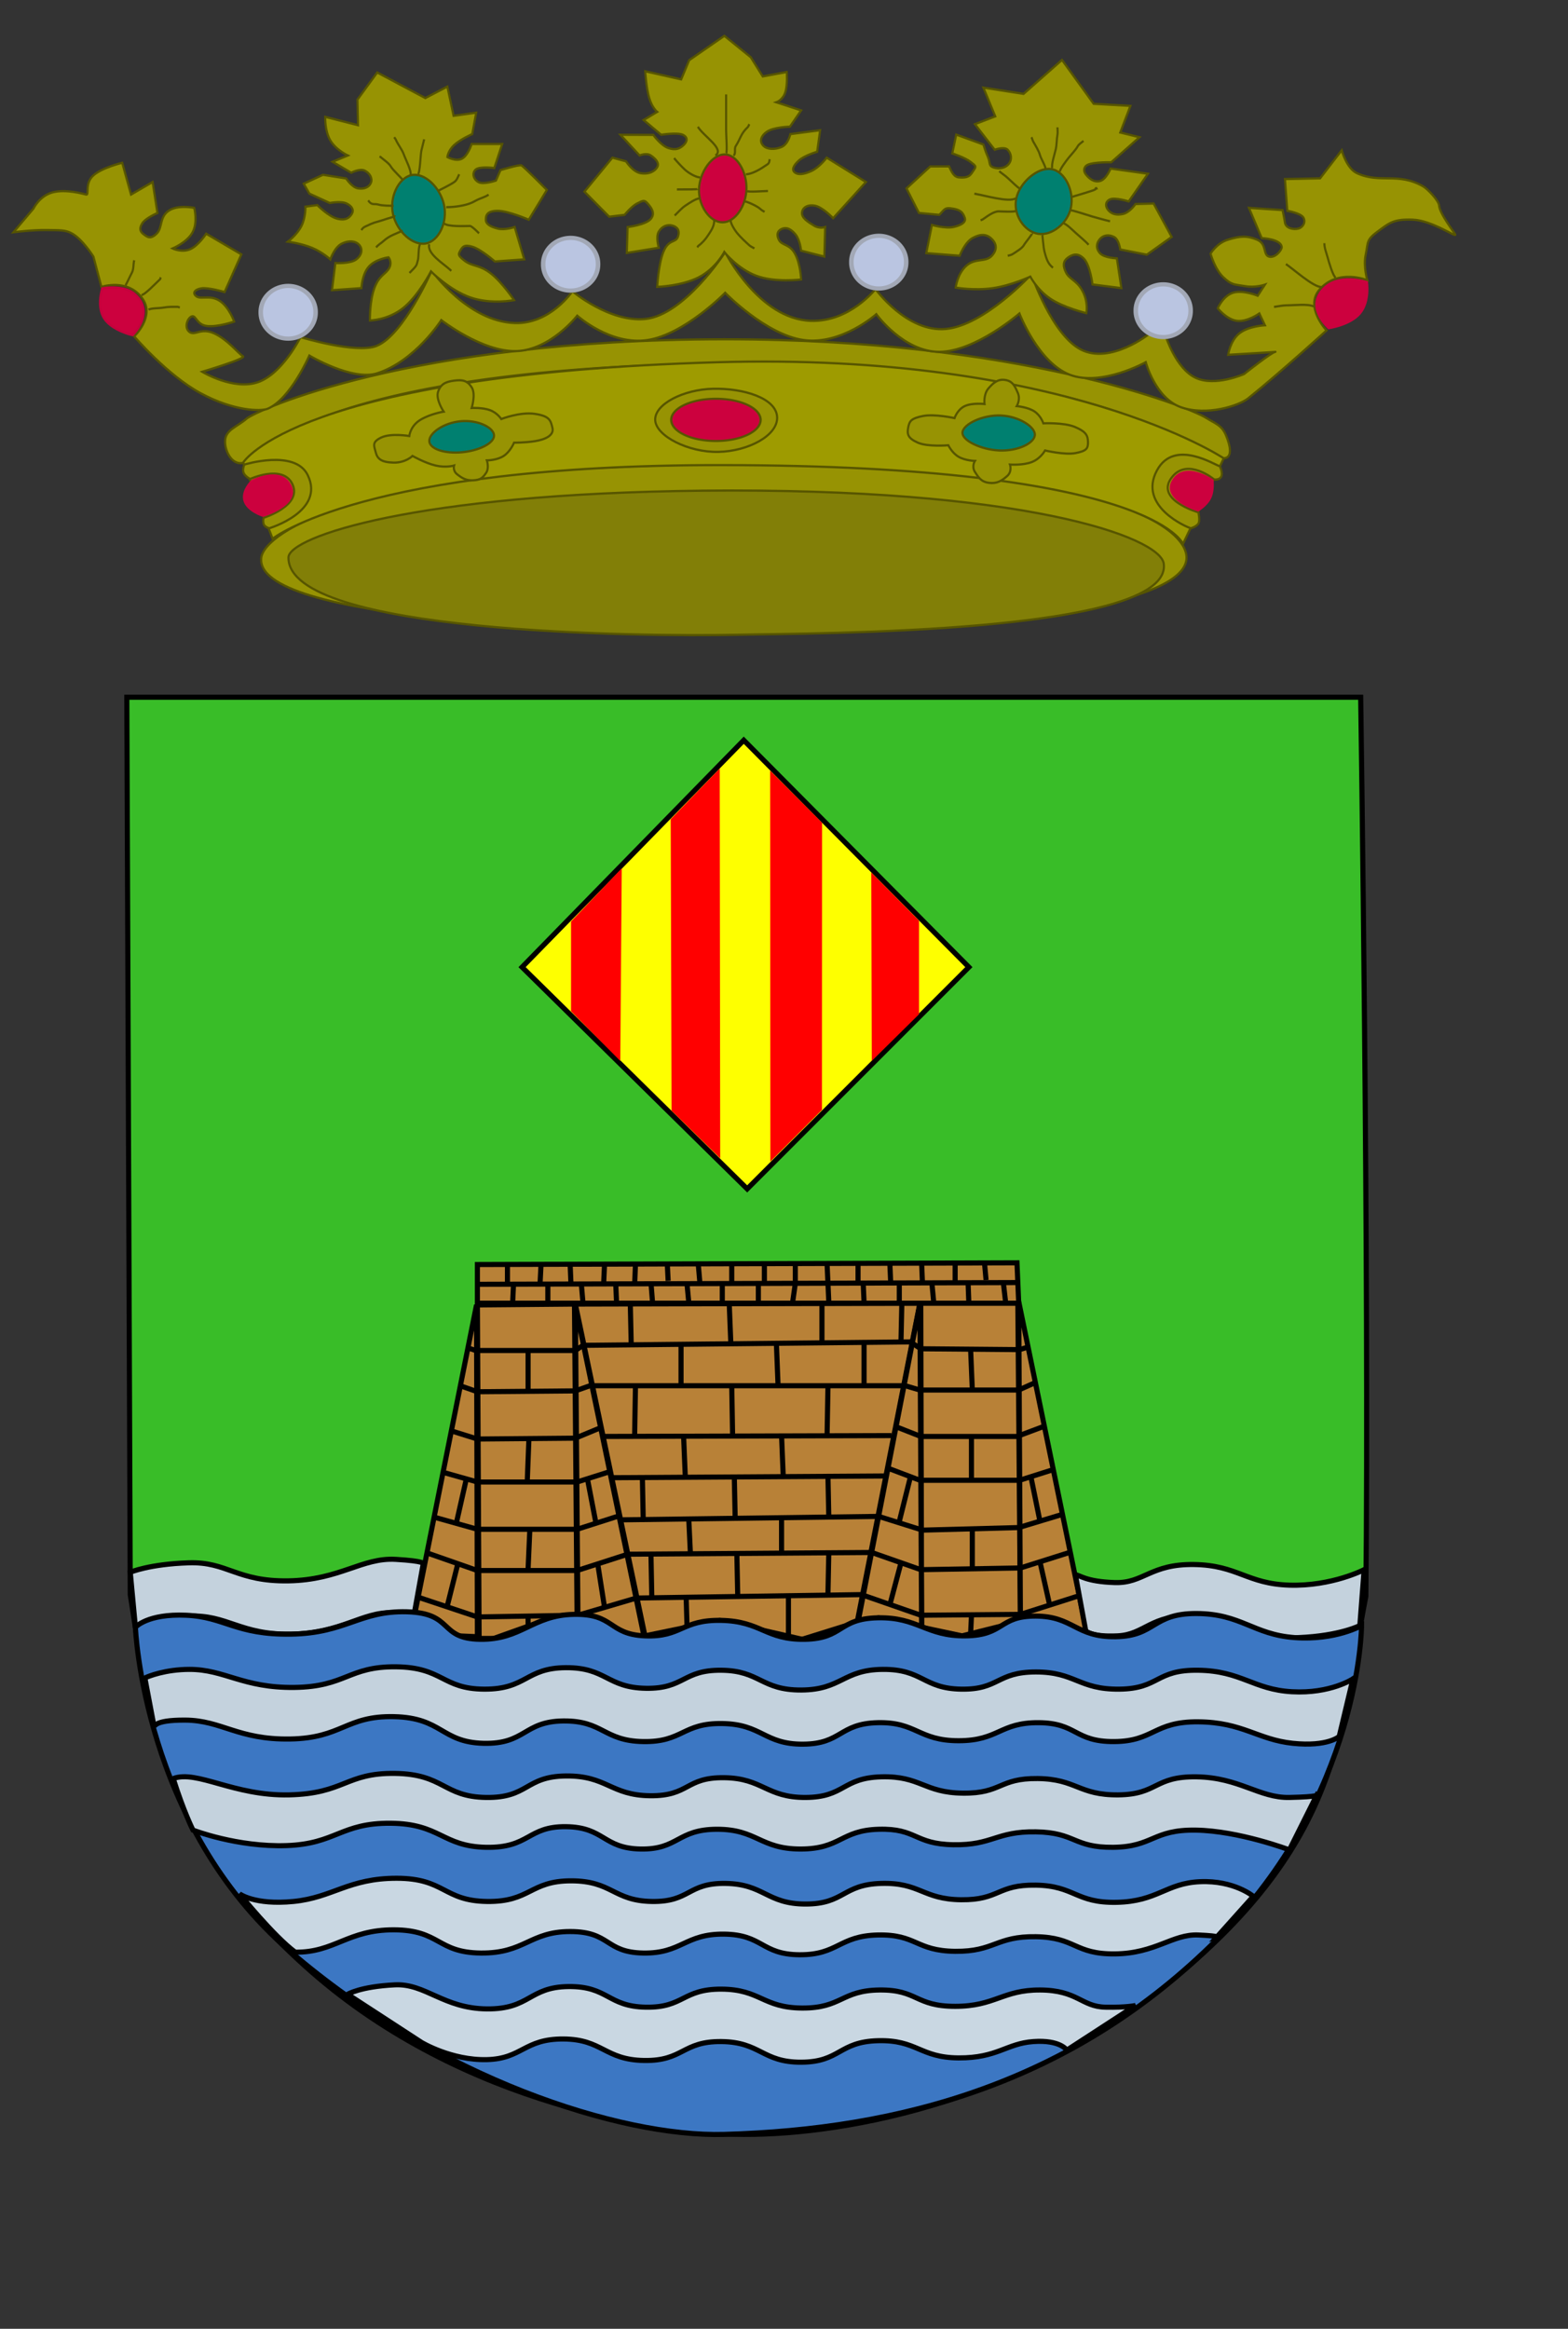<?xml version="1.0" encoding="UTF-8" standalone="no"?>
<!-- Created with Inkscape (http://www.inkscape.org/) -->
<svg
   xmlns:dc="http://purl.org/dc/elements/1.1/"
   xmlns:cc="http://web.resource.org/cc/"
   xmlns:rdf="http://www.w3.org/1999/02/22-rdf-syntax-ns#"
   xmlns:svg="http://www.w3.org/2000/svg"
   xmlns="http://www.w3.org/2000/svg"
   xmlns:xlink="http://www.w3.org/1999/xlink"
   xmlns:sodipodi="http://sodipodi.sourceforge.net/DTD/sodipodi-0.dtd"
   xmlns:inkscape="http://www.inkscape.org/namespaces/inkscape"
   id="svg2"
   sodipodi:version="0.32"
   inkscape:version="0.45"
   width="230.28pt"
   height="341.89pt"
   sodipodi:docbase="C:\Documents and Settings\Qualsevol Altre\Mis documentos\Les meues imatges"
   sodipodi:docname="Escut de La Nucia.svg"
   version="1.0"
   inkscape:output_extension="org.inkscape.output.svg.inkscape"
   sodipodi:modified="true">
  <rect width="100%" height="100%" fill="#333333" stroke="none"/>
  <defs
     id="defs5">
    <linearGradient
       id="linearGradient4958">
      <stop
         style="stop-color:#ffffff;stop-opacity:1;"
         offset="0"
         id="stop4960" />
      <stop
         id="stop4966"
         offset="1"
         style="stop-color:#bac5e1;stop-opacity:1;" />
    </linearGradient>
    <linearGradient
       id="linearGradient7664">
      <stop
         style="stop-color:#63ddce;stop-opacity:1;"
         offset="0"
         id="stop7666" />
      <stop
         style="stop-color:#008070;stop-opacity:1;"
         offset="1"
         id="stop7668" />
    </linearGradient>
    <linearGradient
       id="linearGradient8547">
      <stop
         style="stop-color:#f1a6bc;stop-opacity:1;"
         offset="0"
         id="stop8549" />
      <stop
         style="stop-color:#cc013e;stop-opacity:1;"
         offset="1"
         id="stop8551" />
    </linearGradient>
    <linearGradient
       id="linearGradient5892">
      <stop
         style="stop-color:#e9d5d5;stop-opacity:1;"
         offset="0"
         id="stop5894" />
      <stop
         style="stop-color:#cc013e;stop-opacity:1;"
         offset="1"
         id="stop5896" />
    </linearGradient>
    <linearGradient
       id="linearGradient4043">
      <stop
         style="stop-color:#b3e5c9;stop-opacity:1;"
         offset="0"
         id="stop4045" />
      <stop
         style="stop-color:#008070;stop-opacity:1"
         offset="1"
         id="stop4047" />
    </linearGradient>
    <radialGradient
       inkscape:collect="always"
       xlink:href="#linearGradient5892"
       id="radialGradient4049"
       gradientUnits="userSpaceOnUse"
       gradientTransform="matrix(1.209,-0.231,0.232,1.092,-10.1,13.804)"
       cx="114.014"
       cy="142.757"
       fx="114.014"
       fy="142.757"
       r="10.144" />
    <radialGradient
       inkscape:collect="always"
       xlink:href="#linearGradient4043"
       id="radialGradient4052"
       gradientUnits="userSpaceOnUse"
       gradientTransform="matrix(-0.565,1.026,-1.011,-0.501,542.296,-119.096)"
       cx="260.641"
       cy="103.37"
       fx="260.641"
       fy="103.37"
       r="12.129" />
    <radialGradient
       inkscape:collect="always"
       xlink:href="#linearGradient4958"
       id="radialGradient4054"
       gradientUnits="userSpaceOnUse"
       gradientTransform="matrix(2.295,1.208,-1.012,2.257,203.372,-199.487)"
       cx="185.16"
       cy="144.225"
       fx="185.16"
       fy="144.225"
       r="13.095" />
    <radialGradient
       inkscape:collect="always"
       xlink:href="#linearGradient4958"
       id="radialGradient4056"
       gradientUnits="userSpaceOnUse"
       gradientTransform="matrix(1.523,1.719,-1.671,1.738,596.769,-256.589)"
       cx="187.155"
       cy="143.012"
       fx="187.155"
       fy="143.012"
       r="13.095" />
    <radialGradient
       inkscape:collect="always"
       xlink:href="#linearGradient4958"
       id="radialGradient4058"
       gradientUnits="userSpaceOnUse"
       gradientTransform="matrix(1.887,1.626,-1.442,1.964,347.841,-240.841)"
       cx="279.219"
       cy="49.478"
       fx="279.219"
       fy="49.478"
       r="13.095" />
    <radialGradient
       inkscape:collect="always"
       xlink:href="#linearGradient4958"
       id="radialGradient4060"
       gradientUnits="userSpaceOnUse"
       gradientTransform="matrix(0.515,1.765,-2.209,0.756,709.731,-321.833)"
       cx="384.865"
       cy="-25.631"
       fx="384.865"
       fy="-25.631"
       r="13.095" />
    <radialGradient
       inkscape:collect="always"
       xlink:href="#linearGradient7664"
       id="radialGradient4062"
       gradientUnits="userSpaceOnUse"
       gradientTransform="matrix(1.191,0.113,-5.414967e-2,0.513,12.318,68.331)"
       cx="257.307"
       cy="201.575"
       fx="257.307"
       fy="201.575"
       r="14.787" />
    <radialGradient
       inkscape:collect="always"
       xlink:href="#linearGradient8547"
       id="radialGradient4064"
       gradientUnits="userSpaceOnUse"
       gradientTransform="matrix(1,0,0,0.865,47.712,28.133)"
       cx="177.844"
       cy="234.784"
       fx="177.844"
       fy="234.784"
       r="11.096" />
    <radialGradient
       inkscape:collect="always"
       xlink:href="#linearGradient5892"
       id="radialGradient4066"
       gradientUnits="userSpaceOnUse"
       gradientTransform="matrix(2.252,0,0,1.278,65.3,227.608)"
       cx="377.87"
       cy="197.621"
       fx="377.87"
       fy="197.621"
       r="20.213" />
    <radialGradient
       inkscape:collect="always"
       xlink:href="#linearGradient4043"
       id="radialGradient4068"
       gradientUnits="userSpaceOnUse"
       gradientTransform="matrix(0.161,0.654,-1.469,0.325,752.833,-191.065)"
       cx="498"
       cy="195.375"
       fx="498"
       fy="195.375"
       r="16.477" />
    <radialGradient
       inkscape:collect="always"
       xlink:href="#linearGradient5892"
       id="radialGradient4070"
       gradientUnits="userSpaceOnUse"
       gradientTransform="matrix(1.034,0.307,-0.681,2.068,89.226,-203.937)"
       cx="378.566"
       cy="84.763"
       fx="378.566"
       fy="84.763"
       r="10.979" />
    <radialGradient
       inkscape:collect="always"
       xlink:href="#linearGradient8547"
       id="radialGradient4072"
       gradientUnits="userSpaceOnUse"
       gradientTransform="matrix(0.985,0.877,-1.187,1.199,220.228,-595.149)"
       cx="645.427"
       cy="137.156"
       fx="645.427"
       fy="137.156"
       r="11.719" />
    <radialGradient
       inkscape:collect="always"
       xlink:href="#linearGradient5892"
       id="radialGradient4074"
       gradientUnits="userSpaceOnUse"
       gradientTransform="matrix(1,0,0,0.977,47.712,1.888)"
       cx="585.307"
       cy="225.442"
       fx="585.307"
       fy="225.442"
       r="9.913" />
    <radialGradient
       inkscape:collect="always"
       xlink:href="#linearGradient4043"
       id="radialGradient4076"
       gradientUnits="userSpaceOnUse"
       gradientTransform="matrix(0.991,0.531,-0.751,1.262,120.56,-296.286)"
       cx="518.497"
       cy="90.558"
       fx="518.497"
       fy="90.558"
       r="12.86" />
  </defs>
  <sodipodi:namedview
     inkscape:window-height="804"
     inkscape:window-width="1152"
     inkscape:pageshadow="2"
     inkscape:pageopacity="0.0"
     borderopacity="1.0"
     bordercolor="#666666"
     pagecolor="#ffffff"
     id="base"
     inkscape:zoom="2.1013205"
     inkscape:cx="174.16308"
     inkscape:cy="356.88431"
     inkscape:window-x="-4"
     inkscape:window-y="-4"
     inkscape:current-layer="svg2" />
  <g
     id="g3838"
     transform="matrix(0.376,0,0,0.38,66.637,21.206)"
     style="fill:#feff00;fill-opacity:1">
    <path
       sodipodi:nodetypes="ccscsc"
       id="path3840"
       d="M 207.978,667.578 L 223.938,667.079 C 223.938,667.079 227.513,640.274 227.18,626.93 C 227.055,621.942 217.704,614.461 217.704,614.461 C 217.704,614.461 207.417,622.192 206.981,626.681 C 205.676,640.103 207.978,667.578 207.978,667.578 z "
       style="fill:#feff00;fill-opacity:1;fill-rule:evenodd;stroke:#575500;stroke-width:1px;stroke-linecap:butt;stroke-linejoin:miter;stroke-opacity:1" />
    <path
       sodipodi:nodetypes="cscssscc"
       id="path3842"
       d="M 207.479,667.079 C 207.479,667.079 205.671,654.112 196.507,654.112 C 190.64,654.112 184.786,661.094 184.786,661.094 C 184.786,661.094 181.731,653.114 184.786,648.127 C 187.841,643.139 191.083,640.396 197.006,641.144 C 202.928,641.892 206.794,644.698 210.721,651.369 C 214.649,658.039 212.716,667.827 212.716,667.827 L 207.479,667.079 z "
       style="fill:#feff00;fill-opacity:1;fill-rule:evenodd;stroke:#575500;stroke-width:1px;stroke-linecap:butt;stroke-linejoin:miter;stroke-opacity:1" />
    <path
       sodipodi:nodetypes="cssscssscc"
       id="path3844"
       d="M 223.938,666.83 C 223.938,666.83 224.063,662.279 226.681,658.85 C 229.3,655.421 230.733,653.551 234.412,653.114 C 238.09,652.678 238.464,654.361 241.394,657.104 C 244.324,659.847 246.132,664.087 246.132,664.087 C 246.132,664.087 251.057,655.982 249.125,649.872 C 247.192,643.763 244.761,640.458 238.402,639.648 C 232.043,638.838 228.489,639.586 223.689,646.63 C 218.888,653.675 219.2,667.827 219.2,667.827 L 223.938,666.83 z "
       style="fill:#feff00;fill-opacity:1;fill-rule:evenodd;stroke:#575500;stroke-width:1px;stroke-linecap:butt;stroke-linejoin:miter;stroke-opacity:1" />
    <path
       sodipodi:nodetypes="ccsccsc"
       id="path3846"
       d="M 207.23,667.578 L 224.187,667.578 C 224.187,667.578 228.801,669.947 228.676,673.064 C 228.551,676.181 223.689,680.047 223.689,680.047 L 208.227,679.548 C 208.227,679.548 203.988,677.054 203.739,674.062 C 203.489,671.069 207.23,667.578 207.23,667.578 z "
       style="fill:#feff00;fill-opacity:1;fill-rule:evenodd;stroke:#575500;stroke-width:1px;stroke-linecap:butt;stroke-linejoin:miter;stroke-opacity:1" />
    <path
       id="path3848"
       d="M 209.225,679.797 L 215.459,699.498 L 223.19,680.047 L 209.225,679.797 z "
       style="fill:#feff00;fill-opacity:1;fill-rule:evenodd;stroke:#575500;stroke-width:1px;stroke-linecap:butt;stroke-linejoin:miter;stroke-opacity:1" />
    <path
       sodipodi:nodetypes="cscsscc"
       id="path3850"
       d="M 209.225,680.047 C 209.225,680.047 209.724,684.411 206.981,686.032 C 204.237,687.653 198.252,686.53 198.252,686.53 C 198.252,686.53 202.118,693.263 205.734,693.513 C 209.35,693.762 210.846,690.832 212.716,687.528 C 214.586,684.224 213.215,680.296 213.215,680.296 L 209.225,680.047 z "
       style="fill:#feff00;fill-opacity:1;fill-rule:evenodd;stroke:#575500;stroke-width:1px;stroke-linecap:butt;stroke-linejoin:miter;stroke-opacity:1" />
    <path
       sodipodi:nodetypes="cscscc"
       id="path3852"
       d="M 222.691,680.296 C 223.439,681.543 223.689,685.533 226.432,686.53 C 229.175,687.528 233.664,684.286 233.664,684.286 C 233.664,684.286 229.072,694.105 225.185,693.513 C 218.639,692.515 218.452,680.296 218.452,680.296 L 222.691,680.296 z "
       style="fill:#feff00;fill-opacity:1;fill-rule:evenodd;stroke:#575500;stroke-width:1px;stroke-linecap:butt;stroke-linejoin:miter;stroke-opacity:1" />
  </g>
  <g
     id="g3981"
     transform="matrix(1,0,0,1.054,-47.712,-8.908)">
    <path
       sodipodi:nodetypes="cssss"
       id="path1351"
       d="M 98.882,111.991 C 97.263,123.727 162.354,125.609 192.333,126.147 C 211.825,126.497 278.608,124.029 280.026,112.379 C 280.725,106.641 265.004,94.359 188.347,94.732 C 117.841,95.075 99.51,107.441 98.882,111.991 z "
       style="fill:#979303;fill-opacity:1;fill-rule:evenodd;stroke:#575500;stroke-width:0.415px;stroke-linecap:butt;stroke-linejoin:miter;stroke-opacity:1" />
    <path
       sodipodi:nodetypes="cssss"
       id="path1353"
       d="M 104.197,111.991 C 104.227,108.179 128.907,100.139 185.247,99.58 C 248.051,98.957 274.938,108.197 275.597,113.154 C 277.325,126.143 207.437,126.032 191.89,126.341 C 173.725,126.693 104.084,126.151 104.197,111.991 z "
       style="fill:#827f07;fill-opacity:1;fill-rule:evenodd;stroke:#575500;stroke-width:0.415px;stroke-linecap:butt;stroke-linejoin:miter;stroke-opacity:1" />
    <path
       sodipodi:nodetypes="cssssssss"
       id="path1355"
       d="M 91.796,90.272 C 91.685,92.308 93.274,95.112 95.561,94.344 C 97.218,93.788 108.149,77.019 189.233,75.921 C 261.722,74.943 284.812,93.45 287.113,93.568 C 289.217,93.676 288.607,91.193 287.777,89.302 C 286.947,87.411 285.738,87.149 283.791,86.005 C 280.406,84.017 247.252,71.424 189.454,71.461 C 127.892,71.501 97.672,84.803 96.004,86.199 C 94.216,87.695 91.907,88.235 91.796,90.272 z "
       style="fill:#979303;fill-opacity:1;fill-rule:evenodd;stroke:#575500;stroke-width:0.415px;stroke-linecap:butt;stroke-linejoin:miter;stroke-opacity:1" />
    <path
       sodipodi:nodetypes="ccsccsc"
       id="path1357"
       d="M 95.339,94.344 L 101.097,108.5 C 101.097,108.5 118.964,94.771 189.011,94.829 C 273.428,94.899 279.362,109.47 279.362,109.47 L 287.334,93.568 C 287.334,93.568 256.265,73.838 188.126,75.727 C 105.825,77.985 95.339,94.344 95.339,94.344 z "
       style="fill:#9e9b00;fill-opacity:1;fill-rule:evenodd;stroke:#575500;stroke-width:0.415px;stroke-linecap:butt;stroke-linejoin:miter;stroke-opacity:1" />
    <path
       sodipodi:nodetypes="cscscscsc"
       id="path1361"
       d="M 95.561,94.732 C 95.561,94.732 105.468,91.824 107.962,96.671 C 111.451,103.454 100.432,106.561 100.432,106.561 C 100.432,106.561 99.658,106.379 99.393,105.888 C 99.128,105.397 99.336,104.367 99.371,104.598 C 99.371,104.598 107.091,102.304 104.919,98.262 C 102.996,94.683 96.687,97.412 96.687,97.412 C 96.687,97.412 95.695,96.928 95.413,96.259 C 95.131,95.589 95.561,94.732 95.561,94.732 z "
       style="fill:#979303;fill-opacity:1;fill-rule:evenodd;stroke:#575500;stroke-width:0.415px;stroke-linecap:butt;stroke-linejoin:miter;stroke-opacity:1" />
    <path
       sodipodi:nodetypes="cscscscsc"
       id="path1369"
       d="M 286.559,95.023 C 285.901,95.023 277.721,89.76 274.269,95.798 C 270.449,102.48 280.155,106.395 280.912,106.561 C 280.912,106.561 282.106,106.231 282.414,105.61 C 282.722,104.989 282.352,103.555 282.365,103.592 C 282.365,103.592 273.499,101.22 277.334,96.92 C 280.364,93.522 285.369,97.423 285.369,97.423 C 285.341,97.544 286.497,97.671 286.85,96.95 C 287.203,96.229 286.559,95.023 286.559,95.023 z "
       style="fill:#979303;fill-opacity:1;fill-rule:evenodd;stroke:#575500;stroke-width:0.415px;stroke-linecap:butt;stroke-linejoin:miter;stroke-opacity:1" />
    <path
       sodipodi:nodetypes="csscscscscscscscsscscsssssssccccssscccsssscssccscsccscscsccscscscscscscscssssscssscccscscssssccccsssccssccsc"
       id="path29317"
       d="M 73.994,70.917 C 73.994,70.917 80.453,78.116 86.99,81.475 C 93.528,84.835 98.836,84.881 100.144,84.355 C 104.562,82.577 108.286,74.482 108.286,74.482 C 108.286,74.482 116.701,79.277 121.596,77.773 C 129.019,75.491 134.123,67.9 134.123,67.9 C 134.123,67.9 142.187,73.865 148.842,73.659 C 155.497,73.453 160.743,67.077 160.743,67.077 C 160.743,67.077 167.28,72.665 174.522,71.602 C 181.765,70.539 189.711,62.826 189.711,62.826 C 189.711,62.826 197.658,70.608 205.057,71.602 C 212.456,72.596 219.306,66.803 219.306,66.803 C 219.306,66.803 224.669,73.83 231.677,73.796 C 238.684,73.762 247.335,66.666 247.335,66.666 C 247.335,66.666 251.015,75.784 257.2,78.047 C 263.385,80.31 272.076,75.716 272.076,75.716 C 272.076,75.716 273.955,82.401 278.966,84.08 C 283.977,85.76 290.318,83.806 292.119,82.435 C 298.311,77.72 307.465,69.82 307.465,69.82 C 307.465,69.82 303.164,65.492 306.055,62.278 C 309.687,58.24 315.451,60.495 315.451,60.495 C 315.451,60.495 314.629,57.958 315.137,55.696 C 315.646,53.433 315.177,53.056 317.486,51.445 C 319.796,49.834 320.579,49.114 324.376,49.251 C 328.173,49.388 332.988,52.679 332.675,51.993 C 332.519,51.651 329.613,48.145 329.509,46.633 C 329.446,45.703 327.253,43.543 326.412,43.08 C 321.492,40.375 317.956,42.6 313.415,40.612 C 311.379,39.721 310.44,36.361 310.44,36.361 L 306.212,41.572 L 299.322,41.709 L 299.792,47.605 C 299.792,47.605 302.376,48.017 302.924,48.84 C 303.472,49.662 302.885,50.656 301.984,50.896 C 301.084,51.136 299.493,50.887 299.322,49.799 C 299.166,48.805 298.852,47.468 298.852,47.468 L 292.276,47.057 L 294.781,52.679 C 294.781,52.679 298.539,52.816 298.696,54.325 C 298.753,54.871 297.404,56.45 296.19,56.107 C 294.977,55.764 295.838,53.742 293.842,52.953 C 291.845,52.165 290.475,52.302 288.205,52.953 C 285.934,53.605 284.76,55.559 284.76,55.559 C 284.76,55.559 285.582,58.438 287.265,59.947 C 288.948,61.455 289.457,61.249 291.493,61.592 C 293.528,61.935 295.408,61.318 295.408,61.318 L 293.998,63.375 C 293.998,63.375 291.101,62.243 289.144,62.826 C 287.187,63.409 286.169,65.706 286.169,65.706 C 286.169,65.706 287.891,67.797 289.927,68.037 C 291.963,68.277 294.311,66.666 294.311,66.666 L 295.408,68.86 C 295.408,68.86 292.198,68.997 290.397,70.368 C 288.596,71.739 288.205,74.345 288.205,74.345 C 288.205,74.345 298.07,73.796 297.443,73.796 C 296.817,73.796 291.336,77.91 291.336,77.91 C 291.336,77.91 285.621,80.344 281.784,78.595 C 277.948,76.847 275.991,70.917 275.991,70.917 L 272.702,70.505 C 272.702,70.505 265.147,76.162 259.393,73.385 C 253.638,70.608 249.684,59.398 249.684,59.398 C 249.684,59.398 240.563,68.86 232.929,69.545 C 225.296,70.231 219.15,62.141 219.15,62.141 C 219.15,62.141 214.097,68.287 206.466,68.037 C 196.262,67.703 189.711,55.284 189.711,55.284 C 189.711,55.284 181.769,66.977 174.053,67.694 C 167.045,68.345 159.803,62.552 159.803,62.552 C 159.803,62.552 155.501,68.655 148.529,68.448 C 139.29,68.174 132.244,58.713 132.244,58.713 C 132.244,58.713 126.773,70.708 121.439,72.699 C 117.403,74.206 106.564,71.054 106.564,71.054 C 106.564,71.054 103.08,77.807 98.265,79.418 C 93.449,81.029 87.303,77.498 87.303,77.498 C 87.303,77.498 96.072,75.03 95.289,74.619 C 94.506,74.207 92.275,71.499 89.652,70.368 C 87.029,69.237 85.894,70.882 84.798,70.094 C 83.702,69.305 84.407,67.488 85.268,67.214 C 86.129,66.94 86.168,68.757 88.243,68.997 C 90.318,69.237 93.567,68.174 93.567,68.174 C 93.567,68.174 92.588,65.5 90.748,64.335 C 88.908,63.169 87.108,64.095 86.207,63.512 C 85.307,62.929 85.777,62.209 87.147,62.003 C 88.517,61.798 91.688,62.689 91.688,62.689 L 94.976,55.696 L 88.086,51.856 C 88.086,51.856 86.599,54.05 84.955,54.736 C 83.311,55.422 81.51,54.599 81.51,54.599 C 81.51,54.599 84.367,53.468 85.424,51.582 C 86.481,49.697 85.738,47.057 85.738,47.057 C 85.738,47.057 82.567,46.406 80.727,47.605 C 78.887,48.805 79.592,50.759 78.378,51.856 C 77.164,52.953 76.577,52.473 75.873,51.993 C 75.168,51.514 74.894,50.931 75.559,49.937 C 76.225,48.942 78.535,48.017 78.535,48.017 L 77.595,42.258 L 73.367,44.589 L 71.645,38.692 C 71.645,38.692 67.769,39.549 66.008,41.024 C 64.246,42.498 65.225,44.726 64.598,44.589 C 63.972,44.452 60.605,43.526 58.022,44.177 C 55.438,44.829 54.264,47.194 54.264,47.194 L 50.349,51.582 C 50.349,51.582 53.95,51.136 56.769,51.171 C 59.588,51.205 60.449,51.171 61.623,51.719 C 63.791,52.732 66.008,56.107 66.008,56.107 L 67.574,61.729 C 67.574,61.729 72.912,60.04 75.716,64.06 C 77.998,67.333 73.994,70.917 73.994,70.917 z "
       style="fill:#979303;fill-opacity:1;fill-rule:evenodd;stroke:#575500;stroke-width:0.415px;stroke-linecap:butt;stroke-linejoin:miter;stroke-opacity:1" />
    <path
       sodipodi:nodetypes="cscsc"
       id="path2192"
       d="M 67.73,62.003 C 67.73,62.003 71.843,61.233 74.072,63.032 C 78.319,66.46 73.68,70.711 73.68,70.711 C 73.68,70.711 69.707,69.888 68.122,67.626 C 66.536,65.363 67.73,62.003 67.73,62.003 z "
       style="fill:url(#radialGradient4049);fill-opacity:1;fill-rule:evenodd;stroke:#c5013c;stroke-width:0.415px;stroke-linecap:butt;stroke-linejoin:miter;stroke-opacity:1" />
    <path
       sodipodi:nodetypes="cscsscscccssscscsccssscccccssscccscccccccccscscccssccsccssscccsssscsc"
       id="path3067"
       d="M 132.099,58.856 C 132.099,58.856 129.664,63.365 126.674,65.644 C 123.684,67.922 120.141,67.971 120.141,67.971 C 120.141,67.971 120.086,64.383 121.027,61.959 C 121.968,59.535 123.214,59.414 123.906,58.274 C 124.598,57.135 123.795,56.238 123.795,56.238 C 123.795,56.238 121.249,56.553 119.92,57.984 C 118.591,59.414 118.48,61.959 118.48,61.959 L 112.723,62.347 L 113.387,57.305 C 113.387,57.305 116.321,57.475 117.484,56.626 C 118.647,55.778 118.757,54.638 118.038,53.911 C 117.318,53.184 116.017,53.039 114.605,53.717 C 113.193,54.396 112.391,56.626 112.391,56.626 C 112.391,56.626 110.924,55.317 108.847,54.493 C 106.771,53.669 104.086,53.329 104.086,53.329 C 104.086,53.329 105.886,52.045 106.744,50.421 C 107.602,48.796 107.519,46.833 107.519,46.833 L 109.844,46.542 C 109.844,46.542 112.031,48.651 113.719,49.063 C 115.408,49.475 116.128,48.893 116.598,48.19 C 117.069,47.488 116.681,46.76 115.602,46.251 C 114.522,45.742 112.28,46.154 112.28,46.154 L 108.294,44.409 L 107.187,42.567 L 110.951,40.918 L 115.491,41.597 C 115.491,41.597 116.598,43.245 117.816,43.439 C 119.034,43.633 120.031,43.197 120.363,42.373 C 120.695,41.549 120.114,40.603 119.145,40.143 C 118.176,39.682 116.487,40.531 116.487,40.531 L 112.834,38.494 L 115.823,37.331 C 115.823,37.331 113.498,36.313 112.391,34.519 C 111.283,32.725 111.394,30.156 111.394,30.156 L 117.816,31.707 L 117.705,26.956 L 121.581,21.914 L 130.992,26.665 L 135.31,24.532 L 136.528,29.962 L 140.957,29.38 L 140.182,33.355 C 140.182,33.355 137.857,34.325 136.639,35.392 C 135.421,36.458 135.31,37.622 135.31,37.622 C 135.31,37.622 136.999,38.519 138.189,37.913 C 139.38,37.307 140.072,35.198 140.072,35.198 L 146.051,35.198 L 144.5,39.658 C 144.5,39.658 141.622,39.294 140.847,39.949 C 140.072,40.603 140.404,41.767 141.4,42.276 C 142.397,42.785 144.833,41.985 144.833,41.985 L 145.718,40.046 C 145.718,40.046 149.372,38.979 149.815,39.173 C 150.258,39.367 154.798,43.73 154.798,43.73 L 151.255,49.257 C 151.255,49.257 147.269,47.609 145.165,47.609 C 143.061,47.609 142.84,48.433 142.84,49.257 C 142.84,50.081 143.753,50.566 145.165,50.905 C 146.577,51.245 148.487,50.615 148.487,50.615 L 150.369,56.626 L 144.611,57.014 C 144.611,57.014 141.982,54.808 140.293,54.299 C 138.604,53.79 138.245,54.323 137.857,54.978 C 137.47,55.632 137.248,55.85 138.743,56.917 C 140.238,57.984 141.594,57.571 143.836,59.244 C 146.078,60.917 148.376,64.189 148.376,64.189 C 148.376,64.189 143.919,65.037 139.85,63.704 C 135.781,62.371 132.099,58.856 132.099,58.856 z "
       style="fill:#979303;fill-opacity:1;fill-rule:evenodd;stroke:#575500;stroke-width:0.415px;stroke-linecap:butt;stroke-linejoin:miter;stroke-opacity:1" />
    <path
       sodipodi:nodetypes="cssss"
       id="path3069"
       d="M 128.778,40.918 C 126.12,41.015 124.1,44.506 124.57,47.706 C 125.041,50.905 128.003,53.814 130.66,53.717 C 133.317,53.62 135.227,50.227 134.757,47.027 C 134.286,43.827 131.435,40.821 128.778,40.918 z "
       style="fill:url(#radialGradient4052);fill-opacity:1;fill-rule:evenodd;stroke:#575500;stroke-width:0.415px;stroke-linecap:butt;stroke-linejoin:miter;stroke-opacity:1" />
    <path
       sodipodi:nodetypes="cssc"
       id="path4053"
       d="M 124.792,46.639 C 124.245,46.692 122.545,46.662 121.802,46.445 C 121.128,46.249 120.692,46.539 120.141,46.057 C 119.962,45.9 119.961,45.847 119.809,45.67"
       style="fill:none;fill-opacity:0.75;fill-rule:evenodd;stroke:#575500;stroke-width:0.415px;stroke-linecap:butt;stroke-linejoin:miter;stroke-opacity:1" />
    <path
       sodipodi:nodetypes="cssc"
       id="path4055"
       d="M 125.124,48.675 C 124.984,48.553 122.257,49.497 121.581,49.645 C 120.767,49.823 119.986,50.198 119.255,50.518 C 118.823,50.707 118.628,50.939 118.48,51.196"
       style="fill:none;fill-opacity:0.75;fill-rule:evenodd;stroke:#575500;stroke-width:0.415px;stroke-linecap:butt;stroke-linejoin:miter;stroke-opacity:1" />
    <path
       sodipodi:nodetypes="csc"
       id="path4057"
       d="M 126.563,51.293 C 125.396,51.805 123.948,52.226 122.909,53.136 C 122.372,53.606 121.811,53.869 121.359,54.396"
       style="fill:none;fill-opacity:0.75;fill-rule:evenodd;stroke:#575500;stroke-width:0.415px;stroke-linecap:butt;stroke-linejoin:miter;stroke-opacity:1" />
    <path
       id="path4059"
       d="M 129.996,53.814 C 129.623,54.141 129.715,56.155 129.553,56.723 C 129.516,56.852 129.479,56.982 129.442,57.111 C 129.405,57.24 129.368,57.369 129.331,57.499 C 129.183,58.02 128.235,58.771 127.892,59.147"
       style="fill:none;fill-opacity:0.75;fill-rule:evenodd;stroke:#575500;stroke-width:0.415px;stroke-linecap:butt;stroke-linejoin:miter;stroke-opacity:1" />
    <path
       id="path4061"
       d="M 131.767,53.814 C 131.272,55.55 134.55,57.415 135.753,58.468 C 135.864,58.565 135.975,58.662 136.085,58.759"
       style="fill:none;fill-opacity:0.75;fill-rule:evenodd;stroke:#575500;stroke-width:0.415px;stroke-linecap:butt;stroke-linejoin:miter;stroke-opacity:1" />
    <path
       sodipodi:nodetypes="csc"
       id="path4063"
       d="M 134.646,49.936 C 135.404,50.599 138.728,50.421 139.739,50.421 C 140.115,50.421 141.304,51.597 141.511,51.778"
       style="fill:none;fill-opacity:1;fill-rule:evenodd;stroke:#575500;stroke-width:0.415px;stroke-linecap:butt;stroke-linejoin:miter;stroke-opacity:1" />
    <path
       sodipodi:nodetypes="cssc"
       id="path4065"
       d="M 135.089,46.93 C 136.639,46.93 138.801,46.662 140.182,46.057 C 140.448,45.941 140.699,45.799 140.957,45.67 C 141.777,45.259 142.672,45.077 143.393,44.603"
       style="fill:none;fill-opacity:0.75;fill-rule:evenodd;stroke:#575500;stroke-width:0.415px;stroke-linecap:butt;stroke-linejoin:miter;stroke-opacity:1" />
    <path
       sodipodi:nodetypes="csc"
       id="path4067"
       d="M 133.428,43.924 C 133.876,43.7 135.8,42.827 136.639,42.276 C 137.223,41.892 137.344,41.333 137.636,40.821"
       style="fill:none;fill-opacity:0.75;fill-rule:evenodd;stroke:#575500;stroke-width:0.415px;stroke-linecap:butt;stroke-linejoin:miter;stroke-opacity:1" />
    <path
       sodipodi:nodetypes="csc"
       id="path4069"
       d="M 129.553,40.821 C 129.962,40.552 130.054,37.171 130.217,36.458 C 130.39,35.703 130.615,35.008 130.771,34.325"
       style="fill:none;fill-opacity:0.75;fill-rule:evenodd;stroke:#575500;stroke-width:0.415px;stroke-linecap:butt;stroke-linejoin:miter;stroke-opacity:1" />
    <path
       sodipodi:nodetypes="cssc"
       id="path4071"
       d="M 128.113,41.015 C 128.311,40.151 127.19,38.202 126.785,37.137 C 126.424,36.19 125.645,35.321 125.235,34.422 C 125.147,34.23 125.01,34.095 124.902,33.937"
       style="fill:none;fill-opacity:0.75;fill-rule:evenodd;stroke:#575500;stroke-width:0.415px;stroke-linecap:butt;stroke-linejoin:miter;stroke-opacity:1" />
    <path
       sodipodi:nodetypes="cssc"
       id="path4073"
       d="M 126.563,41.888 C 126.409,41.55 124.623,40.042 124.238,39.367 C 123.898,38.771 122.633,37.961 122.245,37.622 C 122.187,37.571 122.097,37.557 122.024,37.525"
       style="fill:none;fill-opacity:0.75;fill-rule:evenodd;stroke:#575500;stroke-width:0.415px;stroke-linecap:butt;stroke-linejoin:miter;stroke-opacity:1" />
    <path
       transform="matrix(0.444,0,0,0.389,18.718,9.211)"
       d="M 204.487 147.134 A 12.095 12.469 0 1 1  180.298,147.134 A 12.095 12.469 0 1 1  204.487 147.134 z"
       sodipodi:ry="12.468707"
       sodipodi:rx="12.094646"
       sodipodi:cy="147.13405"
       sodipodi:cx="192.39215"
       id="path4075"
       style="fill:url(#radialGradient4054);fill-opacity:1;fill-rule:evenodd;stroke:#a2a8b6;stroke-width:2;stroke-linejoin:round;stroke-miterlimit:4;stroke-dasharray:none;stroke-opacity:1"
       sodipodi:type="arc" />
    <path
       transform="matrix(0.444,0,0,0.389,74.025,0.29)"
       d="M 204.487 147.134 A 12.095 12.469 0 1 1  180.298,147.134 A 12.095 12.469 0 1 1  204.487 147.134 z"
       sodipodi:ry="12.468707"
       sodipodi:rx="12.094646"
       sodipodi:cy="147.13405"
       sodipodi:cx="192.39215"
       id="path4968"
       style="fill:url(#radialGradient4056);fill-opacity:1;fill-rule:evenodd;stroke:#a2a8b6;stroke-width:2;stroke-linejoin:round;stroke-miterlimit:4;stroke-dasharray:none;stroke-opacity:1"
       sodipodi:type="arc" />
    <path
       transform="matrix(0.444,0,0,0.389,134.369,-9.744021e-2)"
       d="M 204.487 147.134 A 12.095 12.469 0 1 1  180.298,147.134 A 12.095 12.469 0 1 1  204.487 147.134 z"
       sodipodi:ry="12.468707"
       sodipodi:rx="12.094646"
       sodipodi:cy="147.13405"
       sodipodi:cx="192.39215"
       id="path4980"
       style="fill:url(#radialGradient4058);fill-opacity:1;fill-rule:evenodd;stroke:#a2a8b6;stroke-width:2;stroke-linejoin:round;stroke-miterlimit:4;stroke-dasharray:none;stroke-opacity:1"
       sodipodi:type="arc" />
    <path
       transform="matrix(0.444,0,0,0.389,190.063,8.92)"
       d="M 204.487 147.134 A 12.095 12.469 0 1 1  180.298,147.134 A 12.095 12.469 0 1 1  204.487 147.134 z"
       sodipodi:ry="12.468707"
       sodipodi:rx="12.094646"
       sodipodi:cy="147.13405"
       sodipodi:cx="192.39215"
       id="path4984"
       style="fill:url(#radialGradient4060);fill-opacity:1;fill-rule:evenodd;stroke:#a2a8b6;stroke-width:2;stroke-linejoin:round;stroke-miterlimit:4;stroke-dasharray:none;stroke-opacity:1"
       sodipodi:type="arc" />
    <path
       id="path5902"
       d="M 76.812,65.98 C 77.261,65.644 78.845,65.734 79.787,65.569 C 80.672,65.414 81.536,65.432 82.449,65.432 C 82.614,65.432 82.762,65.523 82.919,65.569"
       style="fill:none;fill-opacity:0.75;fill-rule:evenodd;stroke:#575500;stroke-width:0.415px;stroke-linecap:butt;stroke-linejoin:miter;stroke-opacity:1" />
    <path
       id="path5904"
       d="M 75.403,63.238 C 76.049,63.238 78.152,61.104 79.004,60.358 C 79.243,60.149 79.073,60.178 79.161,59.947"
       style="fill:none;fill-opacity:0.75;fill-rule:evenodd;stroke:#575500;stroke-width:0.415px;stroke-linecap:butt;stroke-linejoin:miter;stroke-opacity:1" />
    <path
       id="path5906"
       d="M 72.271,61.455 C 72.416,61.328 73.192,59.705 73.524,59.124 C 73.931,58.41 73.785,57.522 73.994,56.793"
       style="fill:none;fill-opacity:0.75;fill-rule:evenodd;stroke:#575500;stroke-width:0.415px;stroke-linecap:butt;stroke-linejoin:miter;stroke-opacity:1" />
    <path
       sodipodi:nodetypes="cssscscssscscssscscssscsc"
       id="path5910"
       d="M 134.593,84.903 C 134.593,84.903 132.988,82.641 133.497,81.201 C 134.006,79.761 134.984,79.35 136.628,79.144 C 138.273,78.938 139.212,79.11 140.073,80.378 C 140.935,81.646 140.073,84.218 140.073,84.218 C 140.073,84.218 142.226,84.115 143.675,84.629 C 145.123,85.143 145.867,86.274 145.867,86.274 C 145.867,86.274 149.547,84.903 152.444,85.315 C 155.34,85.726 155.536,86.514 155.889,87.92 C 156.241,89.325 154.45,90.088 152.444,90.388 C 150.454,90.686 148.372,90.662 148.372,90.662 C 148.372,90.662 147.668,92.308 146.337,93.131 C 145.006,93.953 143.048,93.953 143.048,93.953 C 143.048,93.953 143.557,95.359 142.892,96.284 C 142.226,97.21 141.796,97.587 140.386,97.656 C 138.977,97.724 138.194,97.244 137.255,96.559 C 136.315,95.873 136.628,94.913 136.628,94.913 C 136.628,94.913 135.062,95.359 133.027,94.913 C 130.991,94.468 128.486,93.131 128.486,93.131 C 128.486,93.131 127.116,94.433 124.728,94.365 C 122.34,94.296 121.596,93.645 121.283,92.445 C 120.97,91.245 120.461,90.56 122.379,89.702 C 124.297,88.845 127.859,89.428 127.859,89.428 C 127.859,89.428 128.055,87.543 130.052,86.412 C 132.048,85.28 134.593,84.903 134.593,84.903 z "
       style="fill:#979303;fill-opacity:1;fill-rule:evenodd;stroke:#575500;stroke-width:0.415px;stroke-linecap:butt;stroke-linejoin:miter;stroke-opacity:1" />
    <path
       sodipodi:nodetypes="cssss"
       id="path5908"
       d="M 137.881,86.686 C 134.475,86.994 131.696,88.948 131.774,90.388 C 131.852,91.828 134.788,92.753 138.194,92.445 C 141.6,92.136 144.536,90.731 144.458,89.291 C 144.379,87.851 141.287,86.377 137.881,86.686 z "
       style="fill:url(#radialGradient4062);fill-opacity:1;fill-rule:evenodd;stroke:#575500;stroke-width:0.415px;stroke-linecap:butt;stroke-linejoin:miter;stroke-opacity:1" />
    <path
       sodipodi:nodetypes="cscsc"
       id="path7672"
       d="M 97.012,97.793 C 97.012,97.793 94.976,99.644 95.603,101.495 C 96.229,103.346 99.204,104.238 99.204,104.238 C 99.204,104.238 106.394,102.238 104.606,98.684 C 102.732,94.958 97.012,97.793 97.012,97.793 z "
       style="fill:url(#radialGradient4064);fill-opacity:1;fill-rule:evenodd;stroke:#cc013e;stroke-width:0.415px;stroke-linecap:butt;stroke-linejoin:miter;stroke-opacity:1" />
    <path
       sodipodi:nodetypes="cssss"
       id="path8555"
       d="M 176.01,86.48 C 175.853,83.515 181.549,80.772 187.363,80.652 C 193.176,80.532 199.819,82.349 199.889,86 C 199.952,89.379 194.194,92.256 188.38,92.376 C 182.567,92.496 176.167,89.445 176.01,86.48 z "
       style="fill:#979303;fill-opacity:1;fill-rule:evenodd;stroke:#575500;stroke-width:0.415px;stroke-linecap:butt;stroke-linejoin:miter;stroke-opacity:1" />
    <path
       transform="matrix(0.444,0,0,0.389,18.718,7.853)"
       d="M 400.757 201.996 A 19.713 10.091 0 1 1  361.331,201.996 A 19.713 10.091 0 1 1  400.757 201.996 z"
       sodipodi:ry="10.090792"
       sodipodi:rx="19.713089"
       sodipodi:cy="201.99637"
       sodipodi:cx="381.0437"
       id="path1377"
       style="fill:url(#radialGradient4066);fill-opacity:1;stroke:#575500;stroke-opacity:1"
       sodipodi:type="arc" />
    <path
       sodipodi:nodetypes="cscsssscccssscccccssscccssscccscccccccscccssscccssscccssscccsssscsc"
       id="path10312"
       d="M 189.536,55.244 C 189.536,55.244 187.911,58.301 184.544,59.947 C 181.177,61.592 176.401,61.729 176.401,61.729 C 176.401,61.729 176.636,57.478 177.654,55.147 C 178.672,52.816 180.042,53.605 180.473,52.405 C 180.903,51.205 180.316,50.588 179.377,50.348 C 178.437,50.108 177.38,50.417 176.715,51.445 C 176.049,52.473 176.715,54.462 176.715,54.462 L 170.451,55.422 L 170.608,50.622 C 170.608,50.622 174.17,50.211 175.149,49.114 C 176.127,48.017 175.188,46.954 174.522,46.234 C 173.857,45.514 173.615,45.704 172.487,46.234 C 171.358,46.764 170.008,48.355 170.008,48.355 L 167.006,48.702 L 162.152,44.04 L 167.633,37.733 L 170.295,38.418 C 170.295,38.418 171.586,40.338 173.113,40.612 C 174.64,40.886 175.893,40.338 176.401,39.515 C 176.91,38.692 176.01,37.87 175.149,37.321 C 174.288,36.773 172.957,37.321 172.957,37.321 L 169.198,33.482 L 175.637,33.505 C 175.637,33.505 177.111,35.476 178.594,35.95 C 180.076,36.424 180.864,36.019 181.569,35.401 C 182.273,34.784 182.508,33.962 181.412,33.482 C 180.316,33.002 177.184,33.482 177.184,33.482 L 173.739,30.739 L 176.401,29.231 C 176.401,29.231 175.423,28.511 174.836,26.626 C 174.248,24.74 174.053,21.689 174.053,21.689 L 181.099,23.197 L 182.665,19.632 L 189.555,15.107 L 194.722,19.084 L 197.071,22.649 L 201.769,21.826 C 201.769,21.826 201.964,24.26 201.455,25.666 C 200.946,27.071 199.733,27.448 199.733,27.448 L 204.587,28.957 L 202.395,31.973 C 202.395,31.973 199.157,32.048 197.854,32.933 C 196.551,33.819 196.456,34.811 197.182,35.515 C 197.907,36.219 199.433,36.288 200.756,35.749 C 202.08,35.211 202.475,33.361 202.475,33.361 L 208.307,32.635 L 207.719,36.636 C 207.719,36.636 205.213,37.321 204.117,38.281 C 203.021,39.241 202.708,39.995 203.334,40.475 C 203.961,40.955 205.057,40.886 206.623,40.201 C 208.189,39.515 209.598,37.733 209.598,37.733 L 217.271,42.258 L 210.851,48.977 C 210.851,48.977 208.776,46.886 207.249,46.646 C 205.722,46.406 204.783,47.091 204.744,48.017 C 204.705,48.942 205.957,49.697 207.092,50.348 C 208.228,50.999 209.285,50.622 209.285,50.622 L 209.128,56.107 L 204.587,55.01 C 204.587,55.01 204.391,53.022 203.491,51.993 C 202.591,50.965 201.808,50.656 200.986,50.896 C 200.164,51.136 199.611,51.795 200.203,52.953 C 200.795,54.111 202.257,53.677 203.353,55.528 C 204.45,57.379 204.587,60.358 204.587,60.358 C 204.587,60.358 199.498,60.975 195.818,59.672 C 192.138,58.37 189.536,55.244 189.536,55.244 z "
       style="fill:#979303;fill-opacity:1;fill-rule:evenodd;stroke:#575500;stroke-width:0.415px;stroke-linecap:butt;stroke-linejoin:miter;stroke-opacity:1" />
    <path
       sodipodi:nodetypes="cscssscscssscscssscscsssc"
       id="path1395"
       d="M 240.498,83.484 C 240.498,83.484 238.09,83.218 236.623,83.872 C 235.156,84.527 234.63,86.102 234.63,86.102 C 234.63,86.102 230.699,85.278 228.429,85.714 C 226.159,86.151 225.799,86.611 225.55,87.848 C 225.301,89.084 225.467,89.835 227.433,90.659 C 229.398,91.484 233.412,91.144 233.412,91.144 C 233.412,91.144 234.104,92.55 235.405,93.277 C 236.706,94.005 238.616,94.053 238.616,94.053 C 238.616,94.053 237.924,95.071 238.616,96.089 C 239.308,97.107 239.806,97.932 241.384,98.125 C 242.962,98.319 243.903,97.713 244.927,96.865 C 245.951,96.017 245.481,94.732 245.481,94.732 C 245.481,94.732 248.083,94.902 249.799,94.247 C 251.515,93.593 252.345,92.114 252.345,92.114 C 252.345,92.114 256.221,92.987 258.324,92.599 C 260.428,92.211 260.788,91.775 260.76,90.563 C 260.733,89.351 260.401,88.623 258.214,87.751 C 256.027,86.878 252.013,87.072 252.013,87.072 C 252.013,87.072 251.543,85.642 250.242,84.842 C 248.941,84.042 246.809,83.872 246.809,83.872 C 246.809,83.872 247.584,82.66 247.031,81.448 C 246.477,80.236 246.034,79.242 244.595,79.024 C 243.155,78.806 242.297,79.46 241.273,80.576 C 240.249,81.691 240.498,83.484 240.498,83.484 z "
       style="fill:#979303;fill-opacity:1;fill-rule:evenodd;stroke:#575500;stroke-width:0.415px;stroke-linecap:butt;stroke-linejoin:miter;stroke-opacity:1" />
    <path
       sodipodi:nodetypes="cssss"
       id="path1397"
       d="M 243.709,85.618 C 240.166,85.472 236.374,87.193 236.18,88.72 C 235.986,90.247 239.834,91.968 243.377,92.114 C 246.92,92.259 250.159,90.829 250.352,89.302 C 250.546,87.775 247.252,85.763 243.709,85.618 z "
       style="fill:url(#radialGradient4068);fill-opacity:1;fill-rule:evenodd;stroke:#575500;stroke-width:0.415px;stroke-linecap:butt;stroke-linejoin:miter;stroke-opacity:1" />
    <path
       sodipodi:nodetypes="cssss"
       id="path6651"
       d="M 189.565,37.137 C 187.101,37.161 184.666,40.482 184.582,43.633 C 184.499,46.785 186.769,49.766 189.233,49.742 C 191.696,49.718 193.8,46.688 193.883,43.536 C 193.966,40.385 192.029,37.113 189.565,37.137 z "
       style="fill:url(#radialGradient4070);fill-opacity:1;fill-rule:evenodd;stroke:#575500;stroke-width:0.415px;stroke-linecap:butt;stroke-linejoin:miter;stroke-opacity:1" />
    <path
       id="path6653"
       d="M 187.572,49.257 C 187.572,49.289 187.572,49.322 187.572,49.354 C 187.572,50.512 186.954,51.29 186.354,52.166 C 185.869,52.873 185.216,53.583 184.472,54.105 C 184.368,54.178 184.324,54.299 184.25,54.396"
       style="fill:none;fill-opacity:0.75;fill-rule:evenodd;stroke:#575500;stroke-width:0.415px;stroke-linecap:butt;stroke-linejoin:miter;stroke-opacity:1" />
    <path
       id="path6655"
       d="M 190.894,49.354 C 190.506,49.625 191.69,51.318 192.001,51.681 C 192.727,52.529 193.61,53.284 194.437,54.008 C 194.722,54.257 195.209,54.443 195.433,54.59"
       style="fill:none;fill-opacity:0.75;fill-rule:evenodd;stroke:#575500;stroke-width:0.415px;stroke-linecap:butt;stroke-linejoin:miter;stroke-opacity:1" />
    <path
       id="path6659"
       d="M 184.361,43.536 C 184.473,43.635 182.158,43.633 180.264,43.633"
       style="fill:none;fill-opacity:0.75;fill-rule:evenodd;stroke:#575500;stroke-width:0.415px;stroke-linecap:butt;stroke-linejoin:miter;stroke-opacity:1" />
    <path
       id="path6661"
       d="M 184.804,41.403 C 184.034,41.403 182.578,40.617 181.814,39.949 C 181.089,39.313 180.211,38.4 179.711,37.816"
       style="fill:none;fill-opacity:0.75;fill-rule:evenodd;stroke:#575500;stroke-width:0.415px;stroke-linecap:butt;stroke-linejoin:miter;stroke-opacity:1" />
    <path
       id="path6663"
       d="M 193.551,46.057 C 192.78,45.382 195.77,46.546 196.541,47.221 C 196.941,47.572 197.158,47.626 197.426,47.803"
       style="fill:none;fill-opacity:0.75;fill-rule:evenodd;stroke:#575500;stroke-width:0.415px;stroke-linecap:butt;stroke-linejoin:miter;stroke-opacity:1" />
    <path
       id="path6665"
       d="M 193.994,43.924 C 194.273,44.169 197.25,43.924 198.091,43.924"
       style="fill:none;fill-opacity:0.75;fill-rule:evenodd;stroke:#575500;stroke-width:0.415px;stroke-linecap:butt;stroke-linejoin:miter;stroke-opacity:1" />
    <path
       id="path6667"
       d="M 193.773,40.821 C 194.706,40.821 196.233,40.103 197.205,39.464 C 197.459,39.297 197.722,39.141 197.98,38.979 C 198.381,38.729 198.359,38.402 198.423,38.01"
       style="fill:none;fill-opacity:0.75;fill-rule:evenodd;stroke:#575500;stroke-width:0.415px;stroke-linecap:butt;stroke-linejoin:miter;stroke-opacity:1" />
    <path
       id="path6669"
       d="M 187.793,37.331 C 189.69,36.145 185.505,33.776 184.361,31.998"
       style="fill:none;fill-opacity:0.75;fill-rule:evenodd;stroke:#575500;stroke-width:0.415px;stroke-linecap:butt;stroke-linejoin:miter;stroke-opacity:1" />
    <path
       id="path6671"
       d="M 191.337,37.331 C 191.89,36.984 191.429,36.097 191.78,35.586 C 192.7,34.242 192.765,33.268 194.105,32.095 C 194.28,31.942 194.326,31.707 194.437,31.513"
       style="fill:none;fill-opacity:0.75;fill-rule:evenodd;stroke:#575500;stroke-width:0.415px;stroke-linecap:butt;stroke-linejoin:miter;stroke-opacity:1" />
    <path
       id="path6673"
       d="M 189.897,36.943 C 190.154,36.718 189.897,33.532 189.897,32.58 C 189.897,30.673 189.897,28.766 189.897,26.859 C 189.897,26.568 189.897,26.277 189.897,25.986"
       style="fill:none;fill-opacity:0.75;fill-rule:evenodd;stroke:#575500;stroke-width:0.415px;stroke-linecap:butt;stroke-linejoin:miter;stroke-opacity:1" />
    <path
       id="path6675"
       d="M 184.693,45.282 C 183.893,45.381 182.824,46.077 181.925,46.639 C 181.147,47.126 180.359,48.01 179.821,48.481"
       style="fill:none;fill-opacity:0.75;fill-rule:evenodd;stroke:#575500;stroke-width:0.415px;stroke-linecap:butt;stroke-linejoin:miter;stroke-opacity:1" />
    <path
       id="path8431"
       d="M 304.939,65.353 C 303.718,64.845 301.271,65.159 299.624,65.159 C 298.936,65.159 297.943,65.355 297.188,65.45"
       style="fill:none;fill-opacity:0.75;fill-rule:evenodd;stroke:#575500;stroke-width:0.415px;stroke-linecap:butt;stroke-linejoin:miter;stroke-opacity:1" />
    <path
       id="path8433"
       d="M 306.489,61.765 C 304.832,61.765 300.911,58.355 299.514,57.499"
       style="fill:none;fill-opacity:0.75;fill-rule:evenodd;stroke:#575500;stroke-width:0.415px;stroke-linecap:butt;stroke-linejoin:miter;stroke-opacity:1" />
    <path
       id="path8435"
       d="M 309.257,60.02 C 308.702,59.679 307.891,56.98 307.707,56.335 C 307.447,55.424 307.043,54.529 307.043,53.62"
       style="fill:none;fill-opacity:0.75;fill-rule:evenodd;stroke:#575500;stroke-width:0.415px;stroke-linecap:butt;stroke-linejoin:miter;stroke-opacity:1" />
    <path
       sodipodi:nodetypes="cscsc"
       id="path9310"
       d="M 315.569,60.698 C 315.569,60.698 309.697,58.689 306.489,62.153 C 303.11,65.802 307.818,69.619 307.818,69.619 C 307.818,69.619 312.247,69.061 314.24,66.71 C 316.233,64.359 315.569,60.698 315.569,60.698 z "
       style="fill:url(#radialGradient4072);fill-opacity:1;fill-rule:evenodd;stroke:#000000;stroke-width:0;stroke-linecap:butt;stroke-linejoin:miter;stroke-miterlimit:4;stroke-dasharray:none;stroke-opacity:1" />
    <path
       sodipodi:nodetypes="cscsc"
       id="path4913"
       d="M 282.351,103.458 C 282.351,103.458 284.04,102.561 284.843,101.083 C 285.646,99.604 285.341,97.544 285.341,97.544 C 285.341,97.544 279.758,93.757 277.258,97.544 C 274.783,101.293 282.351,103.458 282.351,103.458 z "
       style="fill:url(#radialGradient4074);fill-opacity:1;fill-rule:evenodd;stroke:#000000;stroke-width:0;stroke-linecap:butt;stroke-linejoin:miter;stroke-miterlimit:4;stroke-dasharray:none;stroke-opacity:1" />
    <path
       sodipodi:nodetypes="cscsssscccssscccccssscccsssscccccccccccssscccssscccccssscccsssscsc"
       id="path8410"
       d="M 249.467,59.826 C 249.467,59.826 245.813,61.45 242.159,61.959 C 238.505,62.468 234.851,61.862 234.851,61.862 C 234.851,61.862 235.183,59.268 236.955,57.79 C 238.726,56.311 240.719,57.208 241.937,55.947 C 243.155,54.687 242.768,53.572 241.827,52.748 C 240.885,51.923 239.723,51.851 238.173,52.651 C 236.623,53.451 235.626,55.947 235.626,55.947 L 229.093,55.463 L 230.201,50.227 C 230.201,50.227 232.803,50.954 234.408,50.615 C 236.014,50.275 236.955,49.693 236.623,48.869 C 236.29,48.045 235.986,47.342 233.744,47.124 C 232.623,47.015 232.54,47.524 231.63,48.351 C 230.166,48.209 227.654,47.997 227.654,47.997 L 225.218,43.439 L 229.868,39.367 C 229.868,39.367 232.408,39.349 233.554,39.352 C 234.034,40.325 234.45,41.318 235.515,41.403 C 237.647,41.573 237.841,40.773 238.394,40.046 C 238.948,39.319 238.782,39.27 237.73,38.494 C 236.678,37.719 234.187,36.943 234.187,36.943 L 234.962,33.452 L 240.276,35.295 C 240.276,35.295 240.664,36.555 241.162,37.622 C 241.661,38.688 241.245,39.246 242.27,39.561 C 243.294,39.876 244.567,39.706 245.259,38.882 C 245.951,38.058 245.73,36.919 245.038,36.264 C 244.346,35.61 242.491,36.264 242.491,36.264 L 238.616,31.513 L 242.602,30.059 L 240.276,24.726 L 248.138,25.889 L 255.667,19.587 L 261.868,27.732 L 269.065,28.12 L 267.072,33.065 L 270.836,33.937 L 265.3,38.591 C 265.3,38.591 261.889,38.508 260.65,39.076 C 260.068,39.343 259.709,40.07 260.317,40.821 C 260.926,41.573 261.868,42.349 263.086,42.082 C 264.304,41.815 265.189,39.755 265.189,39.755 L 272.497,40.724 L 268.732,45.863 C 268.732,45.863 266.075,45.063 265.079,45.476 C 264.082,45.888 264.11,46.833 264.746,47.512 C 265.383,48.19 266.297,48.481 267.625,48.19 C 268.954,47.9 270.061,46.348 270.061,46.348 L 273.604,46.251 L 277.147,52.457 L 272.276,55.753 L 267.072,54.784 C 267.072,54.784 266.85,52.942 265.854,52.457 C 264.857,51.972 263.778,52.093 263.086,52.845 C 262.394,53.596 262.255,54.566 263.086,55.463 C 263.916,56.359 266.407,56.432 266.407,56.432 L 267.293,61.959 L 261.646,61.28 C 261.646,61.28 261.203,57.765 259.985,56.529 C 258.767,55.293 257.66,55.705 256.774,56.335 C 255.889,56.965 255.778,57.79 256.442,59.05 C 257.106,60.311 258.459,60.486 259.542,62.25 C 260.926,64.504 260.428,66.613 260.428,66.613 C 260.428,66.613 255.916,65.571 253.342,63.898 C 250.768,62.226 249.467,59.826 249.467,59.826 z "
       style="fill:#979303;fill-opacity:1;fill-rule:evenodd;stroke:#575500;stroke-width:0.415px;stroke-linecap:butt;stroke-linejoin:miter;stroke-opacity:1" />
    <path
       sodipodi:nodetypes="cssss"
       id="path8412"
       d="M 253.563,39.852 C 250.878,39.464 247.335,42.373 246.698,45.379 C 246.062,48.384 248.332,51.487 251.017,51.875 C 253.702,52.263 256.802,49.936 257.439,46.93 C 258.075,43.924 256.248,40.24 253.563,39.852 z "
       style="fill:url(#radialGradient4076);fill-opacity:1;fill-rule:evenodd;stroke:#575500;stroke-width:0.415px;stroke-linecap:butt;stroke-linejoin:miter;stroke-opacity:1" />
    <path
       sodipodi:nodetypes="cssc"
       id="path8414"
       d="M 252.456,39.852 C 252.487,39.357 251.545,37.921 251.349,37.234 C 251.112,36.403 250.427,35.426 250.02,34.713 C 249.873,34.456 249.842,34.207 249.688,33.937"
       style="fill:none;fill-opacity:0.75;fill-rule:evenodd;stroke:#575500;stroke-width:0.415px;stroke-linecap:butt;stroke-linejoin:miter;stroke-opacity:1" />
    <path
       sodipodi:nodetypes="cssc"
       id="path8416"
       d="M 253.785,39.658 C 253.496,39.152 254.284,36.89 254.449,36.167 C 254.655,35.265 254.609,34.36 254.781,33.452 C 254.861,33.031 254.781,32.527 254.781,32.095"
       style="fill:none;fill-opacity:0.75;fill-rule:evenodd;stroke:#575500;stroke-width:0.415px;stroke-linecap:butt;stroke-linejoin:miter;stroke-opacity:1" />
    <path
       sodipodi:nodetypes="cssc"
       id="path8418"
       d="M 255.224,40.337 C 255.328,39.792 256.48,38.321 256.996,37.719 C 257.536,37.088 258.384,36.257 258.767,35.586 C 258.961,35.247 259.564,34.888 259.875,34.616"
       style="fill:#979303;fill-opacity:1;fill-rule:evenodd;stroke:#575500;stroke-width:0.415px;stroke-linecap:butt;stroke-linejoin:miter;stroke-opacity:1" />
    <path
       id="path8420"
       d="M 257.439,45.088 C 257.473,45.027 261.749,43.897 262.2,43.633 C 262.216,43.188 262.495,43.504 262.643,43.439"
       style="fill:none;fill-opacity:0.75;fill-rule:evenodd;stroke:#575500;stroke-width:0.415px;stroke-linecap:butt;stroke-linejoin:miter;stroke-opacity:1" />
    <path
       id="path8422"
       d="M 257.328,47.512 C 257.518,47.401 260.944,48.491 261.646,48.675 C 262.783,48.974 264.027,49.318 265.079,49.548"
       style="fill:none;fill-opacity:0.75;fill-rule:evenodd;stroke:#575500;stroke-width:0.415px;stroke-linecap:butt;stroke-linejoin:miter;stroke-opacity:1" />
    <path
       id="path8424"
       d="M 255.999,49.936 C 256.564,50.084 257.611,51.056 258.324,51.681 C 259.157,52.41 260.402,53.363 260.871,53.911"
       style="fill:none;fill-opacity:0.75;fill-rule:evenodd;stroke:#575500;stroke-width:0.415px;stroke-linecap:butt;stroke-linejoin:miter;stroke-opacity:1" />
    <path
       id="path8426"
       d="M 251.792,52.069 C 251.877,52.144 252.009,54.383 252.235,55.172 C 252.496,56.088 252.788,57.208 253.563,57.887 C 253.674,57.984 253.785,58.081 253.896,58.177"
       style="fill:none;fill-opacity:0.75;fill-rule:evenodd;stroke:#575500;stroke-width:0.415px;stroke-linecap:butt;stroke-linejoin:miter;stroke-opacity:1" />
    <path
       id="path8428"
       d="M 249.799,51.778 C 249.925,51.889 248.478,53.509 248.249,53.911 C 247.857,54.597 246.776,55.145 246.145,55.56 C 245.773,55.804 245.42,55.864 245.038,55.947"
       style="fill:none;fill-opacity:0.75;fill-rule:evenodd;stroke:#575500;stroke-width:0.415px;stroke-linecap:butt;stroke-linejoin:miter;stroke-opacity:1" />
    <path
       id="path8430"
       d="M 246.698,47.609 C 246.297,47.872 243.738,47.706 243.266,47.706 C 242.33,47.706 241.101,48.57 240.498,48.966 C 240.218,49.15 240.075,49.277 239.723,49.354"
       style="fill:none;fill-opacity:0.75;fill-rule:evenodd;stroke:#575500;stroke-width:0.415px;stroke-linecap:butt;stroke-linejoin:miter;stroke-opacity:1" />
    <path
       id="path8432"
       d="M 246.588,45.282 C 245.339,46.102 240.395,44.717 238.948,44.506 C 238.798,44.484 238.653,44.441 238.505,44.409"
       style="fill:none;fill-opacity:0.75;fill-rule:evenodd;stroke:#575500;stroke-width:0.415px;stroke-linecap:butt;stroke-linejoin:miter;stroke-opacity:1" />
    <path
       id="path8434"
       d="M 247.363,43.439 C 247.128,43.405 245.543,41.943 245.038,41.5 C 244.516,41.043 243.818,40.626 243.377,40.24"
       style="fill:none;fill-opacity:0.75;fill-rule:evenodd;stroke:#575500;stroke-width:0.415px;stroke-linecap:butt;stroke-linejoin:miter;stroke-opacity:1" />
  </g>
  <path
     style="fill:#39bd28;fill-opacity:1;fill-rule:evenodd;stroke:#000000;stroke-width:1px;stroke-linecap:butt;stroke-linejoin:miter;stroke-opacity:1"
     d="M 24.834,136.482 L 266.445,136.482 C 266.445,136.482 268.128,250.389 267.455,312.475 C 262.743,336.535 263.248,358.492 232.794,384.823 C 202.341,411.155 166.053,417.875 145.639,417.801 C 129.897,417.745 90.873,412.249 60.84,385.833 C 30.807,359.417 29.124,334.768 25.507,312.138 C 25.254,249.127 24.834,136.482 24.834,136.482 z "
     id="path2458"
     sodipodi:nodetypes="cccssscc" />
  <path
     style="fill:#feff00;fill-opacity:1;fill-rule:evenodd;stroke:#000000;stroke-width:1px;stroke-linecap:butt;stroke-linejoin:miter;stroke-opacity:1"
     d="M 102.23,189.313 L 145.639,144.895 L 189.722,189.313 L 146.312,232.723 L 102.23,189.313 z "
     id="path2460" />
  <path
     style="fill:#ff0000;fill-opacity:1;fill-rule:evenodd;stroke:none;stroke-width:1px;stroke-linecap:butt;stroke-linejoin:miter;stroke-opacity:1"
     d="M 111.821,180.396 L 111.821,197.944 L 121.46,207.682 L 121.748,169.964 L 111.821,180.396 z "
     id="path2462"
     sodipodi:nodetypes="ccccc" />
  <path
     style="fill:#ff0000;fill-opacity:1;fill-rule:evenodd;stroke:none;stroke-width:1px;stroke-linecap:butt;stroke-linejoin:miter;stroke-opacity:1"
     d="M 131.338,160.374 L 131.506,217.412 L 141.027,226.715 L 140.928,150.447 L 131.338,160.374 z "
     id="path2464"
     sodipodi:nodetypes="ccccc" />
  <path
     style="fill:#ff0000;fill-opacity:1;fill-rule:evenodd;stroke:none;stroke-width:1px;stroke-linecap:butt;stroke-linejoin:miter;stroke-opacity:1"
     d="M 150.806,150.853 L 150.855,227.339 L 160.95,217.243 L 160.971,161.047 L 150.806,150.853 z "
     id="path2466"
     sodipodi:nodetypes="ccccc" />
  <path
     style="fill:#ff0000;fill-opacity:1;fill-rule:evenodd;stroke:none;stroke-width:1px;stroke-linecap:butt;stroke-linejoin:miter;stroke-opacity:1"
     d="M 170.611,170.785 L 170.709,207.653 L 179.963,198.538 L 179.963,180.228 L 170.611,170.785 z "
     id="path2468"
     sodipodi:nodetypes="ccccc" />
  <path
     style="fill:#b88137;fill-opacity:1;fill-rule:evenodd;stroke:#000000;stroke-width:1px;stroke-linecap:butt;stroke-linejoin:miter;stroke-opacity:1"
     d="M 81.199,316.008 L 93.313,255.437 L 93.481,320.382 L 89.611,320.214 L 83.891,317.186 L 81.199,316.008 z "
     id="path12189" />
  <path
     style="fill:#b88137;fill-opacity:1;fill-rule:evenodd;stroke:#000000;stroke-width:1px;stroke-linecap:butt;stroke-linejoin:miter;stroke-opacity:1"
     d="M 93.481,255.437 L 112.494,255.269 L 112.998,316.344 L 106.605,317.186 L 96.678,320.719 L 93.818,320.719 L 93.481,255.437 z "
     id="path12191" />
  <path
     style="fill:#b88137;fill-opacity:1;fill-rule:evenodd;stroke:#000000;stroke-width:1px;stroke-linecap:butt;stroke-linejoin:miter;stroke-opacity:1"
     d="M 112.662,255.605 L 126.122,320.382 L 122.084,320.046 L 113.167,316.513 L 112.662,255.605 z "
     id="path12193" />
  <path
     style="fill:#b88137;fill-opacity:1;fill-rule:evenodd;stroke:#000000;stroke-width:1px;stroke-linecap:butt;stroke-linejoin:miter;stroke-opacity:1"
     d="M 126.29,320.214 L 112.662,255.269 L 180.131,255.1 L 167.849,317.522 L 157.081,320.887 L 140.928,317.186 L 126.29,320.214 z "
     id="path12195" />
  <path
     style="fill:#b88137;fill-opacity:1;fill-rule:evenodd;stroke:#000000;stroke-width:1px;stroke-linecap:butt;stroke-linejoin:miter;stroke-opacity:1"
     d="M 180.468,318.532 L 180.3,255.1 L 199.312,255.1 L 199.817,317.354 L 188.376,320.214 L 180.468,318.532 z "
     id="path12199" />
  <path
     style="fill:#b88137;fill-opacity:1;fill-rule:evenodd;stroke:#000000;stroke-width:1px;stroke-linecap:butt;stroke-linejoin:miter;stroke-opacity:1"
     d="M 199.48,254.764 L 212.772,319.373 L 203.014,316.849 L 199.817,317.522 L 199.48,254.764 z "
     id="path12201" />
  <path
     style="fill:#b88137;fill-opacity:1;fill-rule:evenodd;stroke:#000000;stroke-width:1px;stroke-linecap:butt;stroke-linejoin:miter;stroke-opacity:1"
     d="M 93.481,255.1 L 199.48,255.1 L 199.144,247.192 L 93.481,247.529 L 93.481,255.1 z "
     id="path12203" />
  <path
     style="fill:#b88137;fill-opacity:1;fill-rule:evenodd;stroke:#000000;stroke-width:1px;stroke-linecap:butt;stroke-linejoin:miter;stroke-opacity:1"
     d="M 168.017,317.522 L 172.055,316.681 L 180.468,318.532 L 180.131,255.269 L 168.017,317.522 z "
     id="path12197" />
  <path
     style="fill:none;fill-opacity:0.75;fill-rule:evenodd;stroke:#000000;stroke-width:1px;stroke-linecap:butt;stroke-linejoin:miter;stroke-opacity:1"
     d="M 91.63,263.85 L 93.144,264.354 L 112.662,264.354 L 114.176,263.345 L 178.28,262.672 L 180.3,264.018 L 199.649,264.186 L 201.331,263.681"
     id="path12205" />
  <path
     style="fill:none;fill-opacity:0.75;fill-rule:evenodd;stroke:#000000;stroke-width:1px;stroke-linecap:butt;stroke-linejoin:miter;stroke-opacity:1"
     d="M 90.116,271.253 L 93.481,272.43 L 112.662,272.262 L 115.522,271.253 L 177.271,271.253 L 180.131,272.094 L 199.48,272.094 L 202.845,270.58"
     id="path12207" />
  <path
     style="fill:none;fill-opacity:0.75;fill-rule:evenodd;stroke:#000000;stroke-width:1px;stroke-linecap:butt;stroke-linejoin:miter;stroke-opacity:1"
     d="M 88.097,280.002 L 93.481,281.684 L 112.662,281.516 L 117.541,279.497"
     id="path12209" />
  <path
     style="fill:none;fill-opacity:0.75;fill-rule:evenodd;stroke:#000000;stroke-width:1px;stroke-linecap:butt;stroke-linejoin:miter;stroke-opacity:1"
     d="M 118.046,281.18 L 174.579,281.011"
     id="path12211" />
  <path
     style="fill:none;fill-opacity:0.75;fill-rule:evenodd;stroke:#000000;stroke-width:1px;stroke-linecap:butt;stroke-linejoin:miter;stroke-opacity:1"
     d="M 175.588,279.329 L 180.3,281.18 L 199.144,281.18 L 204.528,279.161"
     id="path12213" />
  <path
     style="fill:none;fill-opacity:0.75;fill-rule:evenodd;stroke:#000000;stroke-width:1px;stroke-linecap:butt;stroke-linejoin:miter;stroke-opacity:1"
     d="M 86.919,288.246 L 93.481,290.097 L 112.998,290.097 L 119.392,288.078"
     id="path12215" />
  <path
     style="fill:none;fill-opacity:0.75;fill-rule:evenodd;stroke:#000000;stroke-width:1px;stroke-linecap:butt;stroke-linejoin:miter;stroke-opacity:1"
     d="M 119.728,289.256 L 173.233,288.919"
     id="path12217" />
  <path
     style="fill:none;fill-opacity:0.75;fill-rule:evenodd;stroke:#000000;stroke-width:1px;stroke-linecap:butt;stroke-linejoin:miter;stroke-opacity:1"
     d="M 173.906,287.405 L 180.131,289.76 L 199.649,289.76 L 206.547,287.573"
     id="path12219" />
  <path
     style="fill:none;fill-opacity:0.75;fill-rule:evenodd;stroke:#000000;stroke-width:1px;stroke-linecap:butt;stroke-linejoin:miter;stroke-opacity:1"
     d="M 85.068,296.995 L 93.481,299.351 L 112.998,299.351 L 120.906,296.827"
     id="path12221" />
  <path
     style="fill:none;fill-opacity:0.75;fill-rule:evenodd;stroke:#000000;stroke-width:1px;stroke-linecap:butt;stroke-linejoin:miter;stroke-opacity:1"
     d="M 121.916,297.5 L 172.055,296.827 L 180.636,299.519 L 199.48,299.014 L 208.398,296.322"
     id="path12223" />
  <path
     style="fill:none;fill-opacity:0.75;fill-rule:evenodd;stroke:#000000;stroke-width:1px;stroke-linecap:butt;stroke-linejoin:miter;stroke-opacity:1"
     d="M 83.386,303.894 L 93.481,307.427 L 112.998,307.427 L 122.925,304.23 L 170.709,303.894 L 180.3,307.259 L 199.817,306.922 L 209.407,303.894"
     id="path12225" />
  <path
     style="fill:none;fill-opacity:0.75;fill-rule:evenodd;stroke:#000000;stroke-width:1px;stroke-linecap:butt;stroke-linejoin:miter;stroke-opacity:1"
     d="M 81.872,312.643 L 93.481,316.513 L 113.167,316.176 L 124.608,312.811 L 168.69,312.138 L 180.3,316.176 L 199.817,316.008 L 210.922,312.475"
     id="path12227" />
  <path
     style="fill:none;fill-opacity:0.75;fill-rule:evenodd;stroke:#000000;stroke-width:1px;stroke-linecap:butt;stroke-linejoin:miter;stroke-opacity:1"
     d="M 103.408,264.354 L 103.408,272.43"
     id="path12229" />
  <path
     style="fill:none;fill-opacity:0.75;fill-rule:evenodd;stroke:#000000;stroke-width:1px;stroke-linecap:butt;stroke-linejoin:miter;stroke-opacity:1"
     d="M 93.313,251.399 L 198.976,251.062"
     id="path12231" />
  <path
     style="fill:none;fill-opacity:0.75;fill-rule:evenodd;stroke:#000000;stroke-width:1px;stroke-linecap:butt;stroke-linejoin:miter;stroke-opacity:1"
     d="M 99.37,247.361 L 99.37,251.231"
     id="path12233" />
  <path
     style="fill:none;fill-opacity:0.75;fill-rule:evenodd;stroke:#000000;stroke-width:1px;stroke-linecap:butt;stroke-linejoin:miter;stroke-opacity:1"
     d="M 100.548,251.567 L 100.379,255.1"
     id="path12235" />
  <path
     style="fill:none;fill-opacity:0.75;fill-rule:evenodd;stroke:#000000;stroke-width:1px;stroke-linecap:butt;stroke-linejoin:miter;stroke-opacity:1"
     d="M 105.932,247.697 L 105.763,251.062"
     id="path12237" />
  <path
     style="fill:none;fill-opacity:0.75;fill-rule:evenodd;stroke:#000000;stroke-width:1px;stroke-linecap:butt;stroke-linejoin:miter;stroke-opacity:1"
     d="M 107.278,251.567 L 107.278,254.932"
     id="path12239" />
  <path
     style="fill:none;fill-opacity:0.75;fill-rule:evenodd;stroke:#000000;stroke-width:1px;stroke-linecap:butt;stroke-linejoin:miter;stroke-opacity:1"
     d="M 111.652,247.697 L 111.821,251.735"
     id="path12241" />
  <path
     style="fill:none;fill-opacity:0.75;fill-rule:evenodd;stroke:#000000;stroke-width:1px;stroke-linecap:butt;stroke-linejoin:miter;stroke-opacity:1"
     d="M 113.84,251.399 L 114.176,255.269"
     id="path12243" />
  <path
     style="fill:none;fill-opacity:0.75;fill-rule:evenodd;stroke:#000000;stroke-width:1px;stroke-linecap:butt;stroke-linejoin:miter;stroke-opacity:1"
     d="M 118.382,247.361 L 118.214,251.062"
     id="path12245" />
  <path
     style="fill:none;fill-opacity:0.75;fill-rule:evenodd;stroke:#000000;stroke-width:1px;stroke-linecap:butt;stroke-linejoin:miter;stroke-opacity:1"
     d="M 120.57,251.231 L 120.738,255.1"
     id="path12247" />
  <path
     style="fill:none;fill-opacity:0.75;fill-rule:evenodd;stroke:#000000;stroke-width:1px;stroke-linecap:butt;stroke-linejoin:miter;stroke-opacity:1"
     d="M 124.44,247.361 L 124.271,251.567"
     id="path12249" />
  <path
     style="fill:none;fill-opacity:0.75;fill-rule:evenodd;stroke:#000000;stroke-width:1px;stroke-linecap:butt;stroke-linejoin:miter;stroke-opacity:1"
     d="M 127.468,251.062 L 127.805,255.269"
     id="path12251" />
  <path
     style="fill:none;fill-opacity:0.75;fill-rule:evenodd;stroke:#000000;stroke-width:1px;stroke-linecap:butt;stroke-linejoin:miter;stroke-opacity:1"
     d="M 130.665,247.361 L 130.833,250.726"
     id="path12253" />
  <path
     style="fill:none;fill-opacity:0.75;fill-rule:evenodd;stroke:#000000;stroke-width:1px;stroke-linecap:butt;stroke-linejoin:miter;stroke-opacity:1"
     d="M 134.535,251.399 L 134.871,254.932"
     id="path12255" />
  <path
     style="fill:none;fill-opacity:0.75;fill-rule:evenodd;stroke:#000000;stroke-width:1px;stroke-linecap:butt;stroke-linejoin:miter;stroke-opacity:1"
     d="M 136.722,247.361 L 137.059,251.231"
     id="path12257" />
  <path
     style="fill:none;fill-opacity:0.75;fill-rule:evenodd;stroke:#000000;stroke-width:1px;stroke-linecap:butt;stroke-linejoin:miter;stroke-opacity:1"
     d="M 141.433,251.231 L 141.433,255.1"
     id="path12259" />
  <path
     style="fill:none;fill-opacity:0.75;fill-rule:evenodd;stroke:#000000;stroke-width:1px;stroke-linecap:butt;stroke-linejoin:miter;stroke-opacity:1"
     d="M 143.284,247.192 L 143.284,251.062"
     id="path12261" />
  <path
     style="fill:none;fill-opacity:0.75;fill-rule:evenodd;stroke:#000000;stroke-width:1px;stroke-linecap:butt;stroke-linejoin:miter;stroke-opacity:1"
     d="M 148.5,251.062 L 148.5,255.269"
     id="path12263" />
  <path
     style="fill:none;fill-opacity:0.75;fill-rule:evenodd;stroke:#000000;stroke-width:1px;stroke-linecap:butt;stroke-linejoin:miter;stroke-opacity:1"
     d="M 149.678,247.024 L 149.678,251.231"
     id="path12265" />
  <path
     style="fill:none;fill-opacity:0.75;fill-rule:evenodd;stroke:#000000;stroke-width:1px;stroke-linecap:butt;stroke-linejoin:miter;stroke-opacity:1"
     d="M 155.735,247.529 L 155.735,251.231 L 155.23,254.764"
     id="path12267" />
  <path
     style="fill:none;fill-opacity:0.75;fill-rule:evenodd;stroke:#000000;stroke-width:1px;stroke-linecap:butt;stroke-linejoin:miter;stroke-opacity:1"
     d="M 161.96,247.529 L 162.296,254.932"
     id="path12269" />
  <path
     style="fill:none;fill-opacity:0.75;fill-rule:evenodd;stroke:#000000;stroke-width:1px;stroke-linecap:butt;stroke-linejoin:miter;stroke-opacity:1"
     d="M 168.017,247.192 L 168.017,251.399"
     id="path12271" />
  <path
     style="fill:none;fill-opacity:0.75;fill-rule:evenodd;stroke:#000000;stroke-width:1px;stroke-linecap:butt;stroke-linejoin:miter;stroke-opacity:1"
     d="M 169.027,251.062 L 169.195,254.932"
     id="path12273" />
  <path
     style="fill:none;fill-opacity:0.75;fill-rule:evenodd;stroke:#000000;stroke-width:1px;stroke-linecap:butt;stroke-linejoin:miter;stroke-opacity:1"
     d="M 174.242,247.192 L 174.411,251.062"
     id="path12275" />
  <path
     style="fill:none;fill-opacity:0.75;fill-rule:evenodd;stroke:#000000;stroke-width:1px;stroke-linecap:butt;stroke-linejoin:miter;stroke-opacity:1"
     d="M 176.093,251.231 L 176.093,254.764"
     id="path12277" />
  <path
     style="fill:none;fill-opacity:0.75;fill-rule:evenodd;stroke:#000000;stroke-width:1px;stroke-linecap:butt;stroke-linejoin:miter;stroke-opacity:1"
     d="M 180.468,247.192 L 180.636,251.231"
     id="path12279" />
  <path
     style="fill:none;fill-opacity:0.75;fill-rule:evenodd;stroke:#000000;stroke-width:1px;stroke-linecap:butt;stroke-linejoin:miter;stroke-opacity:1"
     d="M 182.487,251.231 L 182.823,254.764"
     id="path12281" />
  <path
     style="fill:none;fill-opacity:0.75;fill-rule:evenodd;stroke:#000000;stroke-width:1px;stroke-linecap:butt;stroke-linejoin:miter;stroke-opacity:1"
     d="M 187.03,247.192 L 187.03,250.894"
     id="path12283" />
  <path
     style="fill:none;fill-opacity:0.75;fill-rule:evenodd;stroke:#000000;stroke-width:1px;stroke-linecap:butt;stroke-linejoin:miter;stroke-opacity:1"
     d="M 189.553,250.726 L 189.722,255.269"
     id="path12285" />
  <path
     style="fill:none;fill-opacity:0.75;fill-rule:evenodd;stroke:#000000;stroke-width:1px;stroke-linecap:butt;stroke-linejoin:miter;stroke-opacity:1"
     d="M 196.452,250.894 L 196.957,255.269"
     id="path12287" />
  <path
     style="fill:none;fill-opacity:0.75;fill-rule:evenodd;stroke:#000000;stroke-width:1px;stroke-linecap:butt;stroke-linejoin:miter;stroke-opacity:1"
     d="M 192.75,246.856 L 193.087,250.558"
     id="path12289" />
  <path
     style="fill:none;fill-opacity:0.75;fill-rule:evenodd;stroke:#000000;stroke-width:1px;stroke-linecap:butt;stroke-linejoin:miter;stroke-opacity:1"
     d="M 123.43,255.437 L 123.598,263.008"
     id="path12291" />
  <path
     style="fill:none;fill-opacity:0.75;fill-rule:evenodd;stroke:#000000;stroke-width:1px;stroke-linecap:butt;stroke-linejoin:miter;stroke-opacity:1"
     d="M 142.779,254.764 L 143.116,263.176"
     id="path12293" />
  <path
     style="fill:none;fill-opacity:0.75;fill-rule:evenodd;stroke:#000000;stroke-width:1px;stroke-linecap:butt;stroke-linejoin:miter;stroke-opacity:1"
     d="M 160.95,255.269 L 160.95,263.008"
     id="path12295" />
  <path
     style="fill:none;fill-opacity:0.75;fill-rule:evenodd;stroke:#000000;stroke-width:1px;stroke-linecap:butt;stroke-linejoin:miter;stroke-opacity:1"
     d="M 176.598,254.932 L 176.43,262.503"
     id="path12297" />
  <path
     style="fill:none;fill-opacity:0.75;fill-rule:evenodd;stroke:#000000;stroke-width:1px;stroke-linecap:butt;stroke-linejoin:miter;stroke-opacity:1"
     d="M 133.357,263.176 L 133.357,271.084"
     id="path12299" />
  <path
     style="fill:none;fill-opacity:0.75;fill-rule:evenodd;stroke:#000000;stroke-width:1px;stroke-linecap:butt;stroke-linejoin:miter;stroke-opacity:1"
     d="M 152.033,263.008 L 152.37,271.589"
     id="path12301" />
  <path
     style="fill:none;fill-opacity:0.75;fill-rule:evenodd;stroke:#000000;stroke-width:1px;stroke-linecap:butt;stroke-linejoin:miter;stroke-opacity:1"
     d="M 169.195,262.503 L 169.195,271.253"
     id="path12303" />
  <path
     style="fill:none;fill-opacity:0.75;fill-rule:evenodd;stroke:#000000;stroke-width:1px;stroke-linecap:butt;stroke-linejoin:miter;stroke-opacity:1"
     d="M 190.058,264.018 L 190.395,272.094"
     id="path12305" />
  <path
     style="fill:none;fill-opacity:0.75;fill-rule:evenodd;stroke:#000000;stroke-width:1px;stroke-linecap:butt;stroke-linejoin:miter;stroke-opacity:1"
     d="M 124.44,271.084 L 124.271,281.011"
     id="path12307" />
  <path
     style="fill:none;fill-opacity:0.75;fill-rule:evenodd;stroke:#000000;stroke-width:1px;stroke-linecap:butt;stroke-linejoin:miter;stroke-opacity:1"
     d="M 143.284,271.084 L 143.452,280.843"
     id="path12309" />
  <path
     style="fill:none;fill-opacity:0.75;fill-rule:evenodd;stroke:#000000;stroke-width:1px;stroke-linecap:butt;stroke-linejoin:miter;stroke-opacity:1"
     d="M 162.128,271.421 L 161.96,280.843"
     id="path12311" />
  <path
     style="fill:none;fill-opacity:0.75;fill-rule:evenodd;stroke:#000000;stroke-width:1px;stroke-linecap:butt;stroke-linejoin:miter;stroke-opacity:1"
     d="M 103.576,281.516 L 103.24,290.097"
     id="path12313" />
  <path
     style="fill:none;fill-opacity:0.75;fill-rule:evenodd;stroke:#000000;stroke-width:1px;stroke-linecap:butt;stroke-linejoin:miter;stroke-opacity:1"
     d="M 91.294,289.592 L 89.275,298.51"
     id="path12315" />
  <path
     style="fill:none;fill-opacity:0.75;fill-rule:evenodd;stroke:#000000;stroke-width:1px;stroke-linecap:butt;stroke-linejoin:miter;stroke-opacity:1"
     d="M 115.017,289.424 L 116.7,298.173"
     id="path12317" />
  <path
     style="fill:none;fill-opacity:0.75;fill-rule:evenodd;stroke:#000000;stroke-width:1px;stroke-linecap:butt;stroke-linejoin:miter;stroke-opacity:1"
     d="M 103.744,299.519 L 103.408,307.091"
     id="path12319" />
  <path
     style="fill:none;fill-opacity:0.75;fill-rule:evenodd;stroke:#000000;stroke-width:1px;stroke-linecap:butt;stroke-linejoin:miter;stroke-opacity:1"
     d="M 89.611,306.249 L 87.592,314.325"
     id="path12321" />
  <path
     style="fill:none;fill-opacity:0.75;fill-rule:evenodd;stroke:#000000;stroke-width:1px;stroke-linecap:butt;stroke-linejoin:miter;stroke-opacity:1"
     d="M 117.036,306.081 L 118.382,314.662"
     id="path12323" />
  <path
     style="fill:none;fill-opacity:0.75;fill-rule:evenodd;stroke:#000000;stroke-width:1px;stroke-linecap:butt;stroke-linejoin:miter;stroke-opacity:1"
     d="M 103.408,316.344 L 103.408,318.195"
     id="path12325" />
  <path
     style="fill:none;fill-opacity:0.75;fill-rule:evenodd;stroke:#000000;stroke-width:1px;stroke-linecap:butt;stroke-linejoin:miter;stroke-opacity:1"
     d="M 133.862,281.18 L 134.198,289.256"
     id="path12327" />
  <path
     style="fill:none;fill-opacity:0.75;fill-rule:evenodd;stroke:#000000;stroke-width:1px;stroke-linecap:butt;stroke-linejoin:miter;stroke-opacity:1"
     d="M 153.043,281.011 L 153.379,289.256"
     id="path12329" />
  <path
     style="fill:none;fill-opacity:0.75;fill-rule:evenodd;stroke:#000000;stroke-width:1px;stroke-linecap:butt;stroke-linejoin:miter;stroke-opacity:1"
     d="M 143.789,289.087 L 143.957,297.164"
     id="path12331" />
  <path
     style="fill:none;fill-opacity:0.75;fill-rule:evenodd;stroke:#000000;stroke-width:1px;stroke-linecap:butt;stroke-linejoin:miter;stroke-opacity:1"
     d="M 125.786,289.087 L 125.954,297.5"
     id="path12333" />
  <path
     style="fill:none;fill-opacity:0.75;fill-rule:evenodd;stroke:#000000;stroke-width:1px;stroke-linecap:butt;stroke-linejoin:miter;stroke-opacity:1"
     d="M 134.871,297.332 L 135.208,304.398"
     id="path12335" />
  <path
     style="fill:none;fill-opacity:0.75;fill-rule:evenodd;stroke:#000000;stroke-width:1px;stroke-linecap:butt;stroke-linejoin:miter;stroke-opacity:1"
     d="M 127.468,304.23 L 127.636,312.811"
     id="path12337" />
  <path
     style="fill:none;fill-opacity:0.75;fill-rule:evenodd;stroke:#000000;stroke-width:1px;stroke-linecap:butt;stroke-linejoin:miter;stroke-opacity:1"
     d="M 162.128,289.087 L 162.296,297.164"
     id="path12339" />
  <path
     style="fill:none;fill-opacity:0.75;fill-rule:evenodd;stroke:#000000;stroke-width:1px;stroke-linecap:butt;stroke-linejoin:miter;stroke-opacity:1"
     d="M 153.043,297.332 L 153.043,304.398"
     id="path12341" />
  <path
     style="fill:none;fill-opacity:0.75;fill-rule:evenodd;stroke:#000000;stroke-width:1px;stroke-linecap:butt;stroke-linejoin:miter;stroke-opacity:1"
     d="M 144.293,304.398 L 144.462,312.475"
     id="path12343" />
  <path
     style="fill:none;fill-opacity:0.75;fill-rule:evenodd;stroke:#000000;stroke-width:1px;stroke-linecap:butt;stroke-linejoin:miter;stroke-opacity:1"
     d="M 162.296,303.725 L 162.128,311.97"
     id="path12345" />
  <path
     style="fill:none;fill-opacity:0.75;fill-rule:evenodd;stroke:#000000;stroke-width:1px;stroke-linecap:butt;stroke-linejoin:miter;stroke-opacity:1"
     d="M 154.389,312.475 L 154.389,320.214"
     id="path12347" />
  <path
     style="fill:none;fill-opacity:0.75;fill-rule:evenodd;stroke:#000000;stroke-width:1px;stroke-linecap:butt;stroke-linejoin:miter;stroke-opacity:1"
     d="M 134.366,312.811 L 134.535,318.532"
     id="path12349" />
  <path
     style="fill:none;fill-opacity:0.75;fill-rule:evenodd;stroke:#000000;stroke-width:1px;stroke-linecap:butt;stroke-linejoin:miter;stroke-opacity:1"
     d="M 178.28,289.087 L 176.093,297.837"
     id="path12351" />
  <path
     style="fill:none;fill-opacity:0.75;fill-rule:evenodd;stroke:#000000;stroke-width:1px;stroke-linecap:butt;stroke-linejoin:miter;stroke-opacity:1"
     d="M 176.43,305.913 L 174.242,314.157"
     id="path12353" />
  <path
     style="fill:none;fill-opacity:0.75;fill-rule:evenodd;stroke:#000000;stroke-width:1px;stroke-linecap:butt;stroke-linejoin:miter;stroke-opacity:1"
     d="M 190.226,281.516 L 190.226,289.592"
     id="path12355" />
  <path
     style="fill:none;fill-opacity:0.75;fill-rule:evenodd;stroke:#000000;stroke-width:1px;stroke-linecap:butt;stroke-linejoin:miter;stroke-opacity:1"
     d="M 190.395,299.351 L 190.395,307.259"
     id="path12357" />
  <path
     style="fill:none;fill-opacity:0.75;fill-rule:evenodd;stroke:#000000;stroke-width:1px;stroke-linecap:butt;stroke-linejoin:miter;stroke-opacity:1"
     d="M 190.226,316.344 L 190.058,319.878"
     id="path12359" />
  <path
     style="fill:none;fill-opacity:0.75;fill-rule:evenodd;stroke:#000000;stroke-width:1px;stroke-linecap:butt;stroke-linejoin:miter;stroke-opacity:1"
     d="M 203.687,305.913 L 205.537,314.157"
     id="path12361" />
  <path
     style="fill:none;fill-opacity:0.75;fill-rule:evenodd;stroke:#000000;stroke-width:1px;stroke-linecap:butt;stroke-linejoin:miter;stroke-opacity:1"
     d="M 201.836,288.919 L 203.687,298.005"
     id="path12363" />
  <path
     style="fill:#c4d2dd;fill-opacity:1;fill-rule:evenodd;stroke:#000000;stroke-width:1px;stroke-linecap:butt;stroke-linejoin:miter;stroke-opacity:1"
     d="M 25.507,307.764 C 25.507,307.764 29.201,306.165 36.948,305.913 C 44.519,305.66 46.328,309.614 56.465,309.446 C 66.603,309.278 70.851,304.852 77.497,305.24 C 83.26,305.576 82.881,306.081 82.881,306.081 L 81.03,316.344 C 81.03,316.344 82.502,315.798 76.824,315.671 C 70.746,315.536 66.939,319.709 56.97,319.878 C 47.001,320.046 44.561,316.008 36.948,316.344 C 29.335,316.681 26.516,318.532 26.516,318.532 L 25.507,307.764 z "
     id="path13334"
     sodipodi:nodetypes="csssccssscc" />
  <path
     style="fill:#c4d2dd;fill-opacity:1;fill-rule:evenodd;stroke:#000000;stroke-width:1px;stroke-linecap:butt;stroke-linejoin:miter;stroke-opacity:1"
     d="M 210.585,308.268 C 211.426,308.268 212.501,309.609 218.325,309.783 C 223.961,309.951 225.265,306.123 233.804,306.249 C 242.343,306.375 244.152,310.035 252.48,310.287 C 260.809,310.54 267.118,307.259 267.118,307.259 L 266.277,318.195 C 266.277,318.195 262.407,320.214 254.331,320.551 C 246.246,320.888 242.848,316.26 233.972,316.176 C 225.097,316.092 224.219,319.96 218.829,320.214 C 213.487,320.467 212.604,319.205 212.604,319.205 L 210.585,308.268 z "
     id="path14305"
     sodipodi:nodetypes="csssccssscc" />
  <path
     style="fill:#3c77c3;fill-opacity:1;fill-rule:evenodd;stroke:#000000;stroke-width:1px;stroke-linecap:butt;stroke-linejoin:miter;stroke-opacity:1"
     d="M 26.516,318.532 C 26.516,318.532 28.83,315.84 36.443,316.176 C 44.057,316.513 46.16,320.046 56.97,319.878 C 67.78,319.709 70.43,315.251 79.684,315.503 C 88.938,315.756 85.825,320.761 93.986,320.887 C 102.146,321.013 104.249,316.176 112.325,316.008 C 120.401,315.84 119.055,319.92 126.29,320.214 C 133.525,320.509 133.441,317.017 141.265,317.186 C 149.089,317.354 149.93,321.013 157.585,320.887 C 165.241,320.761 164.021,316.849 171.887,316.681 C 179.753,316.513 181.309,320.298 189.049,320.214 C 196.788,320.13 195.484,316.302 202.845,316.344 C 210.207,316.386 210.627,320.509 218.493,320.382 C 226.359,320.256 225.56,315.798 234.309,315.84 C 243.058,315.882 245.413,319.962 253.49,320.551 C 261.566,321.14 266.613,318.195 266.613,318.195 C 266.613,318.195 266.529,351.509 238.347,379.608 C 210.072,407.798 176.205,416.844 141.77,417.801 C 121.452,418.366 85.615,406.78 56.802,381.963 C 27.989,357.146 26.516,318.532 26.516,318.532 z "
     id="path14307"
     sodipodi:nodetypes="csssssssssssssscsssc" />
  <path
     style="fill:#c4d2dd;fill-opacity:1;fill-rule:evenodd;stroke:#000000;stroke-width:1px;stroke-linecap:butt;stroke-linejoin:miter;stroke-opacity:1"
     d="M 28.367,328.459 C 29.04,328.122 32.405,326.776 37.116,326.776 C 44.015,326.776 47.548,330.436 57.643,330.309 C 67.738,330.183 68.201,326.187 77.497,326.271 C 86.793,326.355 86.499,330.604 94.827,330.646 C 103.156,330.688 102.903,326.482 110.811,326.44 C 118.719,326.398 118.845,330.351 126.459,330.478 C 134.072,330.604 133.651,326.86 141.265,326.944 C 148.878,327.029 149.004,330.856 156.912,330.814 C 164.82,330.772 165.073,326.818 172.896,326.776 C 180.72,326.734 180.72,330.52 188.207,330.646 C 195.695,330.772 195.106,327.281 202.845,327.281 C 210.585,327.281 211.216,330.73 219.166,330.646 C 227.116,330.562 226.191,326.818 234.645,326.944 C 243.1,327.071 245.413,330.73 252.985,331.151 C 260.556,331.571 264.931,328.627 264.931,328.627 L 262.239,339.9 C 262.239,339.9 260.051,341.961 253.153,341.246 C 246.255,340.531 243.394,337.124 234.645,337.04 C 225.896,336.955 225.98,340.867 218.156,340.909 C 210.333,340.951 210.964,337.25 203.35,337.208 C 195.737,337.166 195.569,340.741 187.703,340.741 C 179.837,340.741 179.5,337.04 171.887,337.208 C 164.273,337.376 164.862,341.372 157.249,341.414 C 149.635,341.456 149.257,337.502 141.433,337.376 C 133.609,337.25 133.736,341.036 125.954,340.909 C 118.172,340.783 118.13,336.787 110.306,336.871 C 102.483,336.955 102.945,341.456 94.659,341.246 C 86.372,341.036 86.625,336.24 77.16,336.03 C 67.696,335.82 67.023,340.236 56.802,340.405 C 46.58,340.573 43.426,336.745 36.275,336.703 C 29.607,336.664 30.218,338.217 30.218,338.217 L 28.367,328.459 z "
     id="path14309"
     sodipodi:nodetypes="cssssssssssssssccsssssssssssssscc" />
  <path
     style="fill:#c4d2dd;fill-opacity:1;fill-rule:evenodd;stroke:#000000;stroke-width:1px;stroke-linecap:butt;stroke-linejoin:miter;stroke-opacity:1"
     d="M 33.919,348.144 C 38.631,346.42 45.781,351.593 56.634,351.341 C 67.486,351.089 67.696,347.009 77.329,347.135 C 86.961,347.261 86.793,351.72 95.164,351.846 C 103.534,351.972 102.777,347.724 110.811,347.639 C 118.845,347.555 119.56,351.425 127.3,351.509 C 135.039,351.593 134.156,347.892 141.77,347.976 C 149.383,348.06 150.056,351.888 157.754,351.846 C 165.451,351.804 164.862,348.018 172.56,347.808 C 180.257,347.597 180.888,350.92 188.544,351.005 C 196.199,351.089 195.568,348.06 203.182,348.144 C 210.795,348.228 211.216,351.425 218.998,351.341 C 226.779,351.257 225.938,347.682 234.309,347.808 C 242.679,347.934 246.591,351.972 252.48,351.846 C 258.433,351.718 257.864,351.341 257.864,351.341 L 252.48,362.109 C 252.48,362.109 242.595,358.366 234.14,358.239 C 225.686,358.113 225.812,361.52 217.988,361.604 C 210.164,361.689 210.669,358.702 202.845,358.576 C 195.022,358.45 194.391,361.226 186.693,361.1 C 178.996,360.974 179.542,357.861 172.055,358.071 C 164.568,358.281 164.652,361.941 156.744,361.941 C 148.836,361.941 148.247,358.071 140.424,358.071 C 132.6,358.071 132.852,362.067 125.449,361.941 C 118.046,361.815 118.382,357.651 110.811,357.566 C 103.24,357.482 103.744,361.773 95.164,361.604 C 86.583,361.436 86.246,356.978 76.487,356.893 C 66.729,356.809 65.803,360.931 56.129,361.268 C 46.454,361.604 37.789,358.239 37.789,358.239 C 37.789,358.239 35.938,354.58 33.919,348.144 z "
     id="path14311"
     sodipodi:nodetypes="csssssssssssssccsssssssssssscc" />
  <path
     style="fill:#c9d7e2;fill-opacity:1;fill-rule:evenodd;stroke:#000000;stroke-width:1px;stroke-linecap:butt;stroke-linejoin:miter;stroke-opacity:1"
     d="M 46.875,370.69 C 46.875,370.69 49.777,372.962 57.475,372.204 C 65.172,371.447 68.201,367.662 77.665,367.662 C 87.129,367.662 86.793,372.078 95.332,372.204 C 103.871,372.331 103.744,368.166 111.821,368.166 C 119.897,368.166 120.065,372.078 127.636,372.204 C 135.208,372.331 134.577,368.545 142.106,368.671 C 149.635,368.797 150.14,372.709 157.754,372.709 C 165.367,372.709 164.946,368.881 172.56,368.671 C 180.173,368.461 180.636,371.784 188.207,371.868 C 195.779,371.952 195.232,368.881 202.845,369.008 C 210.459,369.134 210.627,372.541 218.661,372.373 C 226.695,372.204 228.294,368.629 234.982,368.335 C 241.67,368.04 245.413,371.195 245.413,371.195 L 238.179,379.271 C 238.179,379.271 239.44,378.977 234.645,378.766 C 229.623,378.546 226.275,382.384 218.325,382.468 C 210.375,382.552 210.669,379.229 202.845,379.103 C 195.022,378.977 194.769,382.047 187.03,381.963 C 179.29,381.879 179.5,378.598 171.887,378.766 C 164.273,378.935 164.105,382.678 156.576,382.636 C 149.047,382.594 149.425,378.682 141.77,378.598 C 134.114,378.514 133.483,382.426 125.954,382.3 C 118.425,382.173 119.602,378.093 111.652,378.093 C 103.702,378.093 102.777,382.384 94.154,382.3 C 85.531,382.215 86.246,377.799 77.16,377.757 C 68.075,377.715 65.551,382.215 57.811,382.131 C 53.605,379.019 46.875,370.69 46.875,370.69 z "
     id="path14313"
     sodipodi:nodetypes="cssssssssssssccssssssssssscc" />
  <path
     style="fill:#c9d7e2;fill-opacity:1;fill-rule:evenodd;stroke:#000000;stroke-width:1px;stroke-linecap:butt;stroke-linejoin:miter;stroke-opacity:1"
     d="M 68.075,390.376 C 68.075,390.376 70.485,388.862 77.329,388.525 C 83.302,388.231 86.835,393.152 95.332,393.236 C 103.829,393.32 103.534,388.946 111.316,388.861 C 119.098,388.777 118.971,392.773 126.459,392.9 C 133.946,393.026 133.609,389.324 141.265,389.366 C 148.92,389.408 149.341,393.026 157.081,393.068 C 164.82,393.11 164.736,389.619 172.223,389.534 C 179.711,389.45 179.164,392.731 187.03,392.731 C 194.895,392.731 196.326,389.492 203.687,389.534 C 211.048,389.577 211.745,392.808 216.474,392.9 C 220.638,392.984 222.363,392.563 222.363,392.563 L 208.903,401.312 C 208.903,401.312 207.641,399.251 202.341,399.63 C 197.041,400.008 195.316,402.869 187.703,402.826 C 180.089,402.784 179.584,399.251 171.887,399.461 C 164.189,399.672 164.568,403.626 156.912,403.668 C 149.257,403.71 148.962,399.714 141.265,399.63 C 133.567,399.546 133.862,403.457 126.122,403.331 C 118.382,403.205 118.004,399.167 110.306,399.125 C 102.609,399.083 102.272,402.995 95.332,403.163 C 88.391,403.331 82.545,399.798 82.545,399.798 L 68.075,390.376 z "
     id="path14315"
     sodipodi:nodetypes="cssssssssssccsssssssscc" />
</svg>
